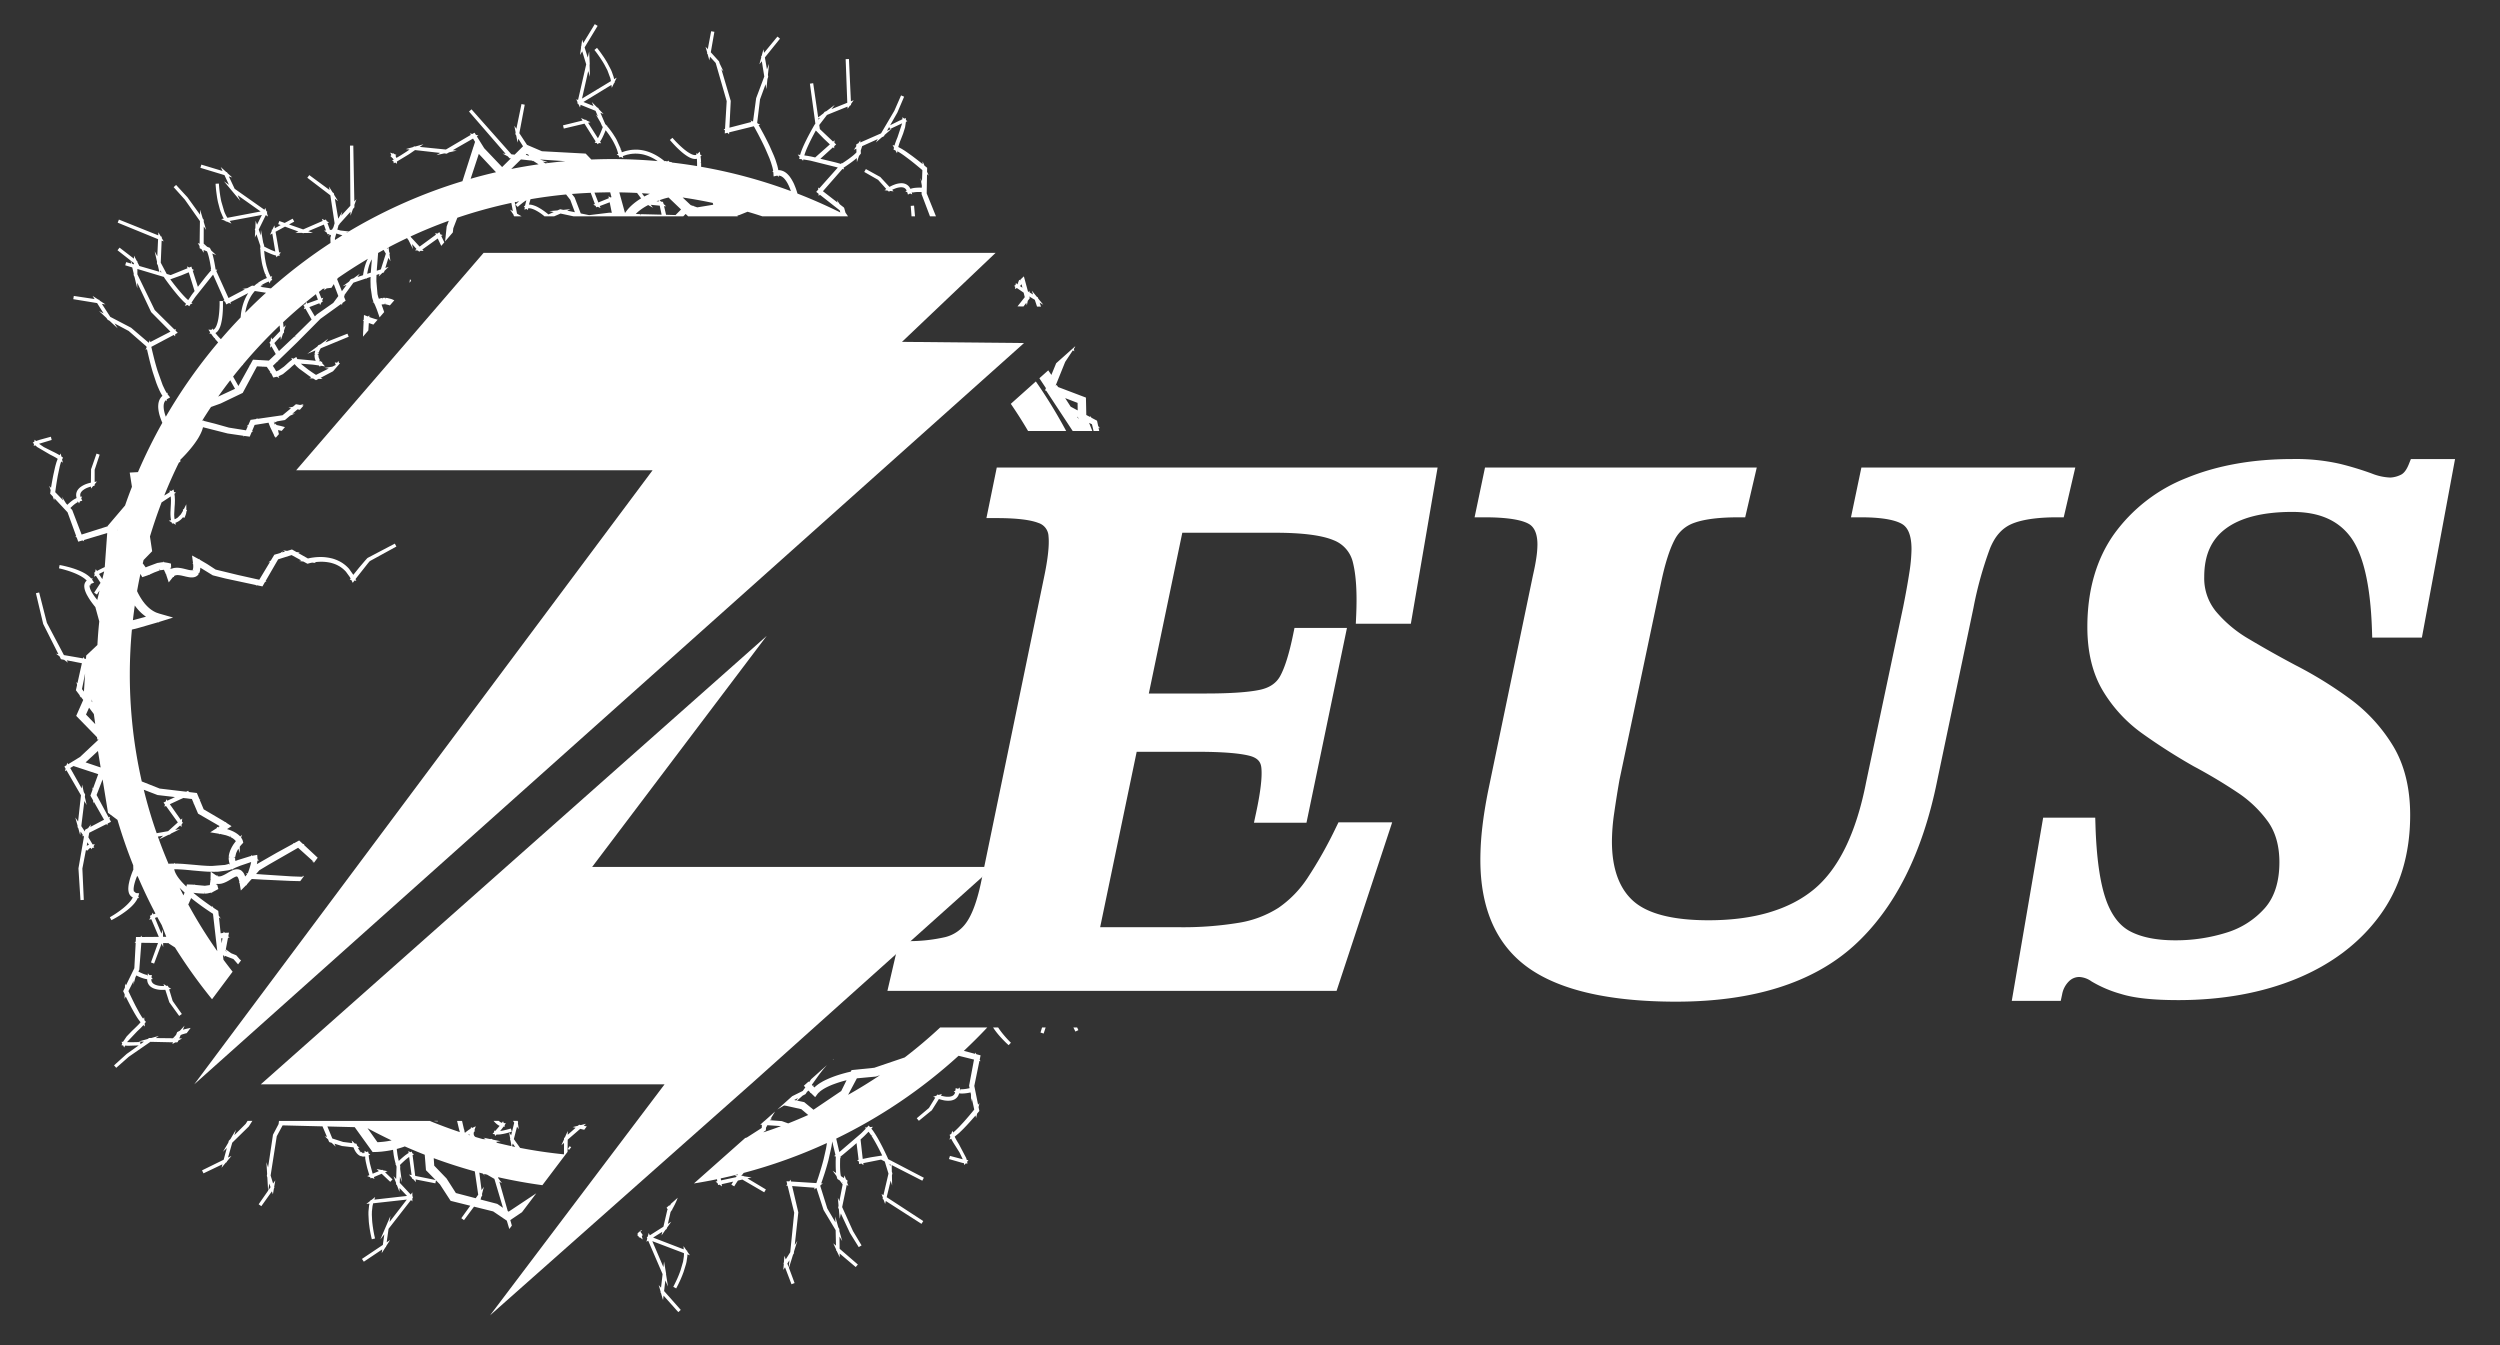 <svg xmlns="http://www.w3.org/2000/svg" xmlns:xlink="http://www.w3.org/1999/xlink" width="792" height="426.114" viewBox="0 0 792 426.114">
  <rect x="0" y="0" width="792" height="426.114" fill="#333333" stroke="none"/>
  <defs>
    <clipPath id="clip-Artboard_1">
      <rect width="792" height="426.115"/>
    </clipPath>
  </defs>
  <g id="Artboard_1" data-name="Artboard 1" clip-path="url(#clip-Artboard_1)">
    <g id="Group_195" data-name="Group 195">
      <g id="Group_194" data-name="Group 194">
        <path id="Path_115" data-name="Path 115" d="M61.538,343.515l145.2-194.535H93.818L153.2,80.112H315.4L285.751,108.3l38.662.379Z" fill="#fff"/>
        <path id="Path_116" data-name="Path 116" d="M314.708,274.65l-76.883,68.868h-.011L155.245,416.7l55.292-73.186H82.617L242.88,201.464,187.588,274.65Z" fill="#fff"/>
        <g id="Group_192" data-name="Group 192">
          <g id="Group_191" data-name="Group 191">
            <path id="Path_117" data-name="Path 117" d="M589.688,148.113l-3.3,15.773h3.241c7.861,0,11.427,1.182,13.032,2.174,1.928,1.191,2.905,3.848,2.905,7.9a51.621,51.621,0,0,1-.7,7.54c-.482,3.128-1.133,6.748-1.929,10.729L591.2,247.735c-3.126,16.087-8.7,27.534-16.562,34.023s-19.1,9.782-33.386,9.782c-11.33,0-19.368-2.073-23.893-6.162-4.449-4.017-6.7-10.346-6.7-18.815a63.8,63.8,0,0,1,.707-8.913c.486-3.407,1.057-7,1.68-10.58l13.194-62.552c1.245-5.917,2.684-10.455,4.275-13.489a10.939,10.939,0,0,1,6.355-5.458c3.206-1.119,7.887-1.685,13.915-1.685h2.091l3.669-15.773H470.451l-3.3,15.772h3.242c8.328,0,12.086,1.089,13.768,2,.718.39,2.9,1.579,2.9,6.605a29.974,29.974,0,0,1-.341,4.149q-.351,2.46-1.071,5.578l-14.175,68.19c-.828,4.127-1.456,8.023-1.866,11.574a90.71,90.71,0,0,0-.628,10.445c0,15.67,5.23,27.249,15.545,34.415,10.017,6.959,25.648,10.488,46.462,10.488,24.344,0,43.27-5.942,56.252-17.66,12.91-11.653,21.817-29.276,26.468-52.358l11.483-54.728a118.114,118.114,0,0,1,5.238-18.856c1.541-3.785,3.737-6.282,6.713-7.635,3.227-1.466,8.123-2.209,14.549-2.209h2.091l3.669-15.772Z" fill="#fff"/>
            <g id="Group_190" data-name="Group 190">
              <path id="Path_118" data-name="Path 118" d="M312.5,164.131h3.226c6.151,0,10.6.515,13.216,1.531a4.593,4.593,0,0,1,3.225,4.173c.294,2.81-.185,7.221-1.427,13.12l-20.03,96.978c-1.224,5.653-2.765,9.806-4.577,12.343a11.517,11.517,0,0,1-6.712,4.605,51.171,51.171,0,0,1-12.527,1.257H284.8l-3.667,15.773H423.427l17.62-53.4H424.032l-.721,1.477a133.709,133.709,0,0,1-9.1,16.17,34.336,34.336,0,0,1-9.177,9.428,33.2,33.2,0,0,1-12.456,4.733,108.916,108.916,0,0,1-19.193,1.421H348.527L360.1,238.165h19.152c7.713,0,13.29.425,16.573,1.262,3.059.784,3.625,2.375,3.775,3.826.3,2.891-.264,7.671-1.665,14.206l-.683,3.185h16.639l12.823-61.708H410.093l-.433,2.1c-1.246,6.064-2.633,10.5-4.121,13.179-1.255,2.256-3.358,3.67-6.433,4.323-3.617.773-9.392,1.165-17.166,1.165H363.946l10.607-50.932h29.378c8.565,0,14.8.794,18.527,2.36a9.93,9.93,0,0,1,6.162,7.128c.991,3.974,1.336,9.557,1.024,16.6l-.122,2.749h17.434l8.477-49.491H315.774Z" fill="#fff"/>
              <path id="Path_119" data-name="Path 119" d="M705.067,167.513c4.722-3.542,11.836-5.338,21.144-5.338,8.329,0,14.319,2.539,18.31,7.762,4.12,5.394,6.446,15.326,6.914,29.519l.084,2.547h15.732l10.507-56.577H763.769l-.663,1.654c-.711,1.777-1.568,2.9-2.545,3.341a8.4,8.4,0,0,1-3.319.868,17.458,17.458,0,0,1-5.917-1.3,98.116,98.116,0,0,0-9.924-3.018,62.986,62.986,0,0,0-15.19-1.547c-12.5,0-23.725,2-33.37,5.936a51.541,51.541,0,0,0-23.146,17.9c-5.589,7.913-8.423,17.8-8.423,29.375,0,7.946,1.646,14.731,4.892,20.162a45.118,45.118,0,0,0,12.578,13.619,185.939,185.939,0,0,0,16.176,10.324c4.8,2.562,9.414,5.313,13.707,8.175a37.208,37.208,0,0,1,9.934,9.463c2.358,3.36,3.554,7.659,3.554,12.78,0,6.151-1.547,11.035-4.6,14.512a26.543,26.543,0,0,1-12.135,7.78,53.741,53.741,0,0,1-16.306,2.441c-5.892,0-10.7-.964-14.283-2.869-3.363-1.783-5.942-5.2-7.664-10.145-1.859-5.346-2.961-13.18-3.276-23.285l-.079-2.55h-16.5l-9.943,58.042H652.84l.446-2.081a7.677,7.677,0,0,1,2.164-4.134,4.6,4.6,0,0,1,3.325-1.359,7.281,7.281,0,0,1,3.813,1.4,38.66,38.66,0,0,0,9.328,3.972c4.2,1.315,10.136,1.953,18.133,1.953,13.965,0,26.593-2.286,37.534-6.8,11.072-4.565,19.915-11.271,26.283-19.932,6.42-8.731,9.675-19.45,9.675-31.858,0-8.587-1.812-15.949-5.387-21.886a51.749,51.749,0,0,0-13.641-14.93A126.837,126.837,0,0,0,727.2,210.728c-5.15-2.735-10.085-5.508-14.669-8.245a39.5,39.5,0,0,1-10.546-8.808,16.589,16.589,0,0,1-3.685-10.921C698.3,175.912,700.515,170.927,705.067,167.513Z" fill="#fff"/>
            </g>
          </g>
        </g>
        <g id="Group_193" data-name="Group 193">
          <path id="Path_120" data-name="Path 120" d="M119.115,101.135c-.453-.126-.906-.274-1.358-.421l-.78-.285.032-.516-.464.358-1.242-.484-.063,1.242c0,.085-.011.18-.011.274l-.295.232.274.116c-.063,1.232-.116,2.464-.169,3.7l-.052,1.306,1.695-1.97c.053-.79.106-1.58.158-2.359.116.042.222.074.327.116.369.137.737.263,1.116.39l1.348-1.559C119.463,101.23,119.294,101.188,119.115,101.135Zm10.774-12.712-.179,1.158.537-.621ZM289.574,65.137l-1.054.084.253,3.307h1.106Zm40.948,31.416-1.6-1.959-.137-.4-.179-.1L328.447,94l-1.569-1.928.4,1.243a1.835,1.835,0,0,0-.242-.147l-.306-.19-.474-.284-.105-.074.1-.516-.3.39-.306-.19-1.285-4.76-1.011.958-.094.084.042.158-.032.053-.158-.063-.231-.085-.19.485-.19.5.064.031a.247.247,0,0,0-.043.053l-.147.137.2.274-.3-.2.1.137-.379-.264-.169-.115-.052.326-.043.263-.463.306.369.284-.106.695.622-.316,2.138,1.464.358,1.433-2.307,2.927,1.907.021.863-1.137.2.8L325.6,95.3l.632-.832-.147-.558a.469.469,0,0,0,.116.074l.221.147c.2.116.4.242.6.369l.19.116c.2.115.4.242.61.357l.706,2.16,1.253.01-.431-1.264Zm-7.4-5.94.179-.168c.105-.116.2-.242.3-.369l.01-.01.032.01.263,1.074Zm-204,10.522c-.453-.126-.906-.274-1.358-.421l-.78-.285.032-.516-.464.358-1.242-.484-.063,1.242c0,.085-.011.18-.011.274l-.295.232.274.116c-.063,1.232-.116,2.464-.169,3.7l-.052,1.306,1.695-1.97c.053-.79.106-1.58.158-2.359.116.042.222.074.327.116.369.137.737.263,1.116.39l1.348-1.559C119.463,101.23,119.294,101.188,119.115,101.135Zm10.774-12.712-.179,1.158.537-.621Zm50.554,274.692-.569.885a4.668,4.668,0,0,0,.442.263l.632-.842C180.78,363.326,180.611,363.221,180.443,363.115ZM78.42,355.1l-.579.927-3.6,3.6.485-1.7-1.738,2.959-.5.506-.169.611-1.695,2.885,1.242-1.211L70.858,367.4,64,370.772l.464.948,6.013-2.875-.295,1.106,1.338-1.612.305-.168.064-.221,1.432-1.759-1.085.526,1.338-4.707,5.234-5.129,1.137-1.78Zm59.232,0v.084l1.042.074.011-.158Zm24.181,2.411c-.39.127-.79.243-1.18.337s-.79.2-1.179.274c-.2.042-.39.074-.59.106l-.295.042c-.053.01-.1.01-.147.021a1.578,1.578,0,0,1,.1-.127l.137-.158c.042-.052.1-.115.137-.168l.726-.937.443-.022-.148-.389.422-.653-.674-.053-.211-.569-.369.495a1.669,1.669,0,0,1-.389-.157,3.611,3.611,0,0,1-.6-.453h-1.653c.031.031.052.073.084.1a9.735,9.735,0,0,0,.727.737,4.649,4.649,0,0,0,.884.632,2.161,2.161,0,0,0,.232.1l-1.359,1.58-.452-.042.094.421-.537.6.685.094.116.559.495-.474.073.01h.337l.327-.01c.116,0,.221-.011.337-.021l.642-.1c.211-.032.422-.074.632-.116.422-.084.832-.19,1.243-.305.126-.032.253-.074.379-.106.285-.084.569-.168.853-.263Zm23.107-.863.705-.632-1.653.411-.537-.106-.369.327-1.664.421.937.221-2.5,2.2v-1.179l-.874,1.948-.295.3v.369l-.842,1.874.832-.726-.011,3.623q-7.046-.711-13.9-2.043l-1.98-2.791,1-3.929.568.8-.284-1.886.074-.431-.116-.19-.021-.126h-1.5l.4.579-.98,3.981-.632-.885.348,2.022-.063.306.147.2.316,1.8c-1.506-.327-3-.664-4.487-1.032l-.421-.306,1.464-.221-2.464-.505-.4-.264-.2.032-.347.031-2.012-.41.674.474h-.347c-.211-.011-.422-.032-.632-.053-.748-.211-1.5-.432-2.244-.653a1.5,1.5,0,0,1-.389-.379,1.338,1.338,0,0,1-.127-.306,1.434,1.434,0,0,1-.052-.368,2.048,2.048,0,0,1,.052-.432,1.17,1.17,0,0,1,.043-.189l.389-.19-.253-.253.432-1.285-1.169.548-.316-.306-.168.548-.348.2c-.052.032-.1.063-.21.137-.064.042-.127.084-.222.158l-.5.379a1.165,1.165,0,0,0-.179.148l-.337.274-.137-.495h-.021v-.495l-.1-.011-.642-2.78h-1.57l.59,2.506.284,1.043c-3.17-1.053-6.276-2.212-9.352-3.465l-.01-.084H88.383l-.126,1-1.78,3.381-1.548,10.363-.527-1.664.222,3.718-.085.621.148.464.253,4.223-3,4.308.853.6,3.349-4.7.316.958.316-1.843.158-.263-.074-.242.358-2.075-.695.99-.79-2.538,1.949-12.449,1.853-3.434,12.639.316,1.422,3.339-.706-.211,1.043.99.263.632.147.243.738.221,1.274,1.211-.39-.937,2.4.737,3.634.421a2.272,2.272,0,0,0,.116.316,6.615,6.615,0,0,0,.316.674,3.481,3.481,0,0,0,.189.327l.211.3a3.01,3.01,0,0,0,.253.316l.232.242c.042.032.084.074.2.158l.115.1a4.165,4.165,0,0,0,.38.232l.347.137c.053.021.116.031.211.063l.042-.179.063.01v.19l.516.042a1.506,1.506,0,0,0,.2-.011l.242-.031a.419.419,0,0,0,.011.116l.137-.022.01.138-.126.073c.011.127.032.253.053.379l.147.906c.032.158.063.306.1.464l.305,1.327c.032.126.063.242.116.442l.127.442.389,1.3c.042.115.074.231.116.347l-.685.306.927.358.179.379.39-.169.811.306-.2-.558,2.475-1.054,2.717,2.56.727-.759-2.359-2.275.779-.337-1.432-.284-.243-.179-.2.084-1.6-.326.726.684-1.959.811c-.031-.084-.052-.168-.084-.263l-.79-2.97a2.58,2.58,0,0,1-.053-.3l-.031-.137c-.032-.137-.053-.274-.084-.421l-.137-.9c-.011-.1-.032-.2-.042-.306l-.021-.242c-.011-.1-.022-.2-.032-.3l.527-.2-.569-.39-.127-.622-.526.19-.622-.411.053.59-.2.032.021.3-.032-.127-.052.011-.042-.169-.158-.01-.011.168h-.073l-.032-.179-.074.169-.1-.021.021-.18-.231-.1a1.636,1.636,0,0,1-.2-.116l-.116.148a.658.658,0,0,0-.063-.042l.084-.179-.084-.064-.38.358.274-.463-.1-.105c-.052-.074-.115-.137-.168-.221l-.158-.243c-.053-.073-.1-.158-.147-.242a2.281,2.281,0,0,1-.116-.253l.5.043-.769-.727c-.021-.063-.042-.148-.073-.253l-.137-.358-.516-.063L111.4,361.3l.221.842-2.907-.368-3.433-1.1-1.57-3.813,8.658.221,5.676,7.889,1.275-.032a5.528,5.528,0,0,0,.589-.032c.379-.021.769-.052,1.159-.094.779-.085,1.548-.19,2.306-.327.4-.074.769-.147,1.138-.221v.032l.179,1.39c.031.231.074.463.116.684l.126.685c.053.221.1.453.158.674s.106.442.169.663c.031.127.063.243.094.369l-.1.105.2.2c.053.19.105.369.169.548l-.116,3.886-.853-.9.821,2.138-.01.231.01.221.274.285.8,2.085.032-1.19,2.359,2.5L118.6,380.04l.263-.842-1.19.947-.274.043-.074.231-1.264.99,1-.105a1.155,1.155,0,0,0-.042.19l-.032.168a3.374,3.374,0,0,0-.084.411l-.158,1.569c-.011.116-.011.232-.021.421v.748l.105,2.043c.011.2.032.411.053.611.021.221.052.453.095.748.031.242.063.495.094.737l.116.737c.085.495.179.98.274,1.464.053.243.105.485.158.727s.116.484.179.727l1.022-.264c-.064-.221-.116-.463-.179-.747-.053-.222-.1-.432-.137-.653-.095-.474-.179-.948-.264-1.433l-.1-.716c-.042-.242-.074-.484-.105-.716l-.011-.126c-.021-.2-.052-.4-.074-.6-.021-.231-.042-.453-.063-.726L117.8,384.8l.021-.853a1.8,1.8,0,0,1,.011-.243l.168-1.527a2.646,2.646,0,0,1,.053-.274l.168-.695,10.659-1.179-5.466,7.088.263-1.865-3.181,7.4,1.254-1.611-.464,3.349-6.614,4.434.59.885,5.834-3.9-.168,1.2,1.2-1.874.158-.1.031-.211,1.264-1.98-1.085.727.6-4.276,7.1-9.12.442.431v-.874l.022-.01v-.148l.21-.337-.21-.221v-.358l-.022.011v-.927l-.526.684-3.476-3.728.063-1.969.632,1.822-.558-4.234.032-.895-.032-.106a2.307,2.307,0,0,1-.074-.232c.222-.221.443-.452.675-.663.315-.3.631-.59.958-.885.316-.274.642-.547.979-.8l.253-.179a.2.2,0,0,0,.053-.042l.769,5.75-.832-.158.937,1.011.053.306.284.052.937,1.022-.094-.853,6.255,1.232.19-.948,1.243,1.264,3.4,5.234,6.224,1.548-2.844,3.95.853.621,3.181-4.276,6.066,1.506,4.318,2.928.79,2.644.811-1.075-.495-1.748,3.708-2.5,4.528-5.992-8.762,5.824-.285-.2-2.654-9.3.832.474-1.127-1.5-.126-.4q6.92,1.564,14.05,2.538l7.972-10.553.053-3.875,3.96-3.423,1.274.3.811-1.074Zm-99.958,20.5.347-2.2.379,1.169Zm38.146-15.682c-.706.126-1.422.221-2.127.284-.348.032-.706.063-1.064.085-.116.01-.232.01-.358.021l-3.149-4.445c2.506,1.359,5.055,2.644,7.636,3.876C123.76,361.346,123.455,361.409,123.128,361.462Zm25.308-2.17.243.179.094-.073c.011.094.032.179.042.263-.084-.032-.179-.053-.263-.084l.021-.011-.189-.232Zm-16.9,13.218-.832-6.593.463-.263-.558-.306-.137-.537-.463.2-.643-.358.084.622-.252.136c-.1.064-.19.137-.285.2s-.189.127-.284.2c-.369.263-.716.558-1.064.853s-.674.6-1,.9c-.074.074-.148.148-.232.222-.021-.116-.053-.232-.084-.348-.053-.211-.1-.432-.137-.642l-.063-.338c-.022-.094-.043-.2-.064-.315-.042-.222-.073-.432-.105-.653l-.168-1.327c0-.053-.011-.116-.011-.179.8-.211,1.58-.443,2.317-.717a1.994,1.994,0,0,1,.221-.084c2.085.916,4.192,1.8,6.319,2.633l.39,4.9L138,373.826ZM150.7,379.6l-6.277-1.643-2.96-4.624-3.9-4.044-.158-2.38c4.255,1.569,8.605,2.97,13.018,4.192l1.074,7.372Zm8.646,3.033-1.811-1.243-5.287-1.379.21-.8.306-.463-.063-.495.589-2.265-.737,1.032-.705-5.529,1.074.285.737.695-.39-.6c.348.085.685.169,1.033.253l2.316,1.348Zm2.865-19.5.221-.863.779,1.085C162.886,363.284,162.549,363.21,162.212,363.136ZM293.576,61.261l.105-6.087.527.453-.516-1.2.031-1.264-.284-.232c-.19-.158-.39-.316-.579-.474L292.3,51.15l-.031.832c-.348-.284-.695-.568-1.043-.842-.748-.59-1.506-1.169-2.264-1.738l-1.738-1.243c-.2-.136-.4-.263-.59-.4-.21-.126-.41-.263-.611-.379a4.193,4.193,0,0,0-.379-.232l-1.074-.579c.042-.168.095-.337.148-.516.105-.348.221-.706.347-1.053s.263-.706.411-1.053l.632-1.622.621-1.98.263-1.759.453-.19L287,38.028l-.042-.632-.506.189-.558-.463-.021.685-.232.084c-.073.021-.147.063-.231.1l.042.073-.1.032-.042-.063L282,39.671l2.286-4.013,2.138-5.024-.969-.41-2.117,4.844-4.224,7.183-6.561,2.886-.031-.622-.622.906-.326.137-.327.221.021.558-.779,1.138.8-.369.042,1.159-.347.368-.306.274c-.084.084-.179.158-.294.263-.432.359-.875.7-1.327,1.033s-.927.663-1.4.979c-.242.158-.474.316-.716.474-.053.032-.1.063-.148.1l-.052-.179-.316.358c-.369-.106-.748-.211-1.117-.316l-.79-.211-4.623-1.116,3.991-3.623.38.337.021-.706.61-.547-.558-.506.032-.8-.463.41-4.182-3.96-.189-1.295,2.454-3.191,6.5-2.633.042.695.706-1,.379-.189-.021-.327.853-1.211-.885.358-.621-13.407-1.043.042.516,13.818-5,2.012,1.032-1.348-2.644,1.99-.463.179-.127.074-.368.463-1.654,1.254L257.62,26.358l-1.043.148,1.57,11.459-.043.021.043-.011.157,1.2-.136.179-.085.1c-.242.411-.474.822-.705,1.232s-.453.822-.674,1.233c-.453.832-.885,1.653-1.3,2.495-.484.98-.863,1.791-1.179,2.549l-.264.653c-.084.221-.158.443-.242.674l-.242.79-.758-.095.61.706-.147.653.8.1.432.495.1-.432,1.78.3c.168.031.348.063.516.1L264.9,52.93c.169.042.338.1.517.148l-5.867,6.6-.368-.284.042.653-.653.737.748.59.052.705.348-.4,6.308,4.961.179.663q-6.618-3.285-13.565-5.982c-.042-.126-.073-.253-.115-.379-.085-.295-.19-.59-.285-.885s-.21-.589-.326-.874-.232-.579-.358-.874-.274-.569-.422-.842-.305-.559-.474-.822-.358-.537-.547-.79a8.561,8.561,0,0,0-.664-.726,4.708,4.708,0,0,0-.79-.622,3.627,3.627,0,0,0-.937-.432,3.5,3.5,0,0,0-1.032-.179h-.126l-.053-.316c-.074-.379-.169-.758-.263-1.137l-.506-1.6c-.042-.126-.084-.253-.126-.369l-.327-.853c-.042-.116-.1-.231-.137-.337l-1.316-2.991c-.569-1.19-1.2-2.443-1.938-3.833l-1.032-1.886c-.179-.305-.348-.621-.527-.926-.01-.011-.01-.021-.021-.032l.527-.137-.8-.347c-.052-.085-.105-.179-.168-.274l.906-7.4,1.748-4.782.252,1.57.348-3.223.242-.695-.1-.6.369-3.507L242.97,22l-.653-3.8,4.792-5.95-.821-.664-4.234,5.15-.2-1.116-.537,2.011-.2.285.043.3-.58,2.148.769-.958.78,4.834L239.547,31.1l-.99,7.393-.821-.358.3.506L231.08,40.45l.421-8.478-2.97-10.058.684.748-1.232-2.57-.189-.643-2.612-2.885,1.137-6.488L225.287,9.9l-1.053,5.666-.716-.758.516,1.833-.042.305.179.179.558,1.991.2-1.148,1.8,1.979,3.486,12.1-.527,8.773-.431.1.4.379-.053.98.864-.211.505.474.032-.611L238.81,40c.084.137.169.285.253.432.168.305.337.621.5.927s.337.621.506.927l.484.937c.717,1.38,1.338,2.622,1.875,3.8l1.253,2.917.127.316.295.822c.042.1.084.221.126.337l.453,1.506c.084.326.158.663.221,1l.042.274-.295.063.337.295a.349.349,0,0,0,.011.1l.084,1.243.916-.211c.1-.021.179-.031.264-.042l.484.411-.032-.421a1.953,1.953,0,0,1,.5.094,2.473,2.473,0,0,1,.559.274,3.751,3.751,0,0,1,.537.432,4.945,4.945,0,0,1,.484.558,5.241,5.241,0,0,1,.443.643c.147.231.273.463.4.705a8.38,8.38,0,0,1,.358.758c.116.253.221.517.326.78.085.221.158.442.232.663a161.776,161.776,0,0,0-28.447-7.7l.011-.295V52c0-.18-.011-.348-.021-.527l-.211.01v-.063l.211-.052c0-.169-.011-.327-.021-.485l-.021-.358c-.011-.074-.011-.147-.021-.211l-.1-.768.379-.369-.463-.158-.158-1-.706.705-.453-.147.074.474c-.032.01-.074.031-.1.042a1.128,1.128,0,0,1-.432.031,2.563,2.563,0,0,1-.516-.094c-.19-.064-.369-.137-.548-.211-.19-.1-.368-.19-.548-.3s-.358-.211-.537-.326c-.358-.243-.705-.506-1.053-.78-.621-.505-1.274-1.085-1.99-1.79-.316-.316-.632-.632-.948-.969s-.611-.664-.906-1l-.811.685c.305.358.611.706.927,1.053s.642.685.958,1.022c.716.726,1.391,1.348,2.054,1.906.358.3.727.579,1.116.853.19.126.39.263.6.39s.41.242.631.347a5.435,5.435,0,0,0,.685.274,3.309,3.309,0,0,0,.79.169,2.426,2.426,0,0,0,.79-.053l.042.674c.011.126.011.253.011.379l.01.221c0,.137.011.285,0,.432v.611q-3.965-.663-7.994-1.127l.116-.074L212,51.235l-.253-.348-.348.242-.853-.168.137.242c-.168-.147-.347-.295-.516-.442a18.588,18.588,0,0,0-2.022-1.39,15.731,15.731,0,0,0-2.2-1.085c-.379-.148-.758-.274-1.148-.39a12.221,12.221,0,0,0-1.19-.284,11.775,11.775,0,0,0-1.222-.169,11.914,11.914,0,0,0-1.232-.031l-.6.031a2.731,2.731,0,0,0-.285.021l-.137.011c-.073.01-.147.021-.263.031-.189.032-.379.053-.548.1-.168.021-.326.063-.495.095l-.126.032a10.647,10.647,0,0,0-1.179.337c-.179.052-.348.115-.517.179l-.042-.137c-.021-.074-.042-.158-.063-.232l-.105-.337c-.032-.084-.063-.179-.1-.263l-.158.063-.021-.074a.076.076,0,0,1-.011-.042l.137-.116-1.306-2.854c-.115-.2-.231-.411-.347-.611l-.748-1.179c-.126-.19-.263-.39-.442-.643l-.358-.484c-.137-.19-.285-.379-.422-.558s-.284-.358-.431-.538c-.085-.094-.169-.189-.253-.284l.052-.137-.263-.1c-.126-.148-.253-.285-.389-.432l-1.528-3.56,1,.4L189.721,34.6l-.2-.421-.348-.137-1.685-1.717.527,1.253-3.181-1.274L193.7,26.9l.116.926L194.5,26.4l.222-.158L194.692,26l.674-1.4-.811.484c-.011-.063-.021-.116-.032-.179l-.042-.168c-.021-.116-.052-.222-.1-.411l-.516-1.475c-.032-.094-.074-.189-.148-.368-.052-.127-.105-.253-.179-.411l-1.1-2.1-.316-.537c-.126-.211-.253-.411-.4-.642-.126-.211-.263-.422-.4-.622a3.276,3.276,0,0,0-.211-.316l-.211-.3c-.273-.411-.568-.822-.863-1.222l-.453-.59c-.147-.2-.295-.389-.453-.579l-.821.664c.147.179.295.368.442.558s.295.389.432.579c.284.39.568.79.842,1.19l.4.6c.115.179.231.359.389.611l.106.158c.094.158.189.306.284.474.126.2.242.411.358.622l.853,1.621.927,2.475a1.128,1.128,0,0,1,.063.253l.147.727-9.173,5.54,1.97-8.731.558,1.832-.126-3.77.052-.274-.189-4-.443,1.948-1-3.222,4.128-6.825-.906-.548-3.644,5.993-.347-1.095-.295,2.138-.126.147.073.221-.347,2.38.716-1.169,1.253,4.129-2.58,11.269-.579-.211.368.79-.021.021.063.137-.042.39.274.116.158.316.011-.011.389.843.19-.843,4.729,1.907.769,1.811-.706-.737,1.538,2.675.431,1.011.116.179c.053.053.106.116.158.179-.1.295-.21.59-.326.885-.158.4-.327.8-.495,1.2s-.358.769-.548,1.138l-.158.274-.031.063L186.3,38.9l.748-.19-1.2-.526-.179-.274-.274.074-1.327-.59.485.79-6.193,1.527.253,1.021,6.551-1.558,3.528,5.624-.316.442.642.042.358.411.337-.369.727.053-.337-.526.158-.232c.063-.095.126-.2.19-.295s.115-.2.168-.306c.221-.4.411-.811.6-1.221s.359-.822.527-1.243c.042-.1.074-.2.116-.305l.221.284c.137.169.274.347.4.526l.2.274c.064.085.127.169.19.264.126.179.253.358.369.547l.716,1.127c.1.179.2.358.326.58l.158.305c.053.095.105.189.148.284l.442.917c.042.094.084.2.126.305l.253.632c.042.1.074.2.1.305l.348,1.117-.506.221L196,49.3l.253.6.474-.2.737.4-.158-.642c.189-.074.389-.148.59-.211a10.1,10.1,0,0,1,1.063-.305l.148-.021c.137-.032.263-.063.421-.085a3.773,3.773,0,0,1,.548-.084l.274-.031a1.961,1.961,0,0,1,.263-.021l.558-.032c.369,0,.737.01,1.106.042s.727.084,1.085.148.716.158,1.074.263.706.232,1.043.358a15.078,15.078,0,0,1,2.022,1c.284.18.568.369.853.559q-7.157-.633-14.46-.643c-2.2,0-4.382.053-6.562.137l-1.79-1.875-13.871-.747-4.718-2.022L164.529,42.2l1.706-9.036-1.032-.2L163.591,40.8l-.642-.959.4,2.107-.084.537.274.432.431,2.243.232-1.2,1.5,2.38-2.665,2.655-1.021-.106L149.373,34.637l-.79.695L160.19,48.739l-.969-.085,1.674.9.358.41.169.169.421.042-2.77,2.749L153.4,46.959l-2.338-3.749.495-.285-.79-.2-.431-.684-.7.4-.78-.19.295.474-7.888,4.645-8.31-.832,1.19-.832L131.6,46.4l-.41-.032-.169.116c-.052.042-.105.074-.158.116l-2.317.632,1.222.137c-.084.052-.158.1-.242.158l-.285.2c-.158.1-.3.21-.463.316l-1.654,1.063c-.084.053-.158.106-.252.158l-1.285.769-.084-.221c-.064-.147-.137-.295-.211-.432l-.011-.021.306-.3-.643-.242-.231-.274-.179.127-.917-.327.369.8-.3.294.748.748.042-.042.031.063.064.2.516-.116-.485.222h.021l.137-.021-.558.337.474.316.063.589.443-.252.6.4-.042-.706,3.633-2.19c.169-.116.348-.222.516-.338l1.6-1.1,7.952.9-1.169.7,2.464-.548.611.074h.2l.716-.411,2.454-.548-1.285-.126,6.425-3.686.642,1.042-.579,1.791-.1.031.063.063-3.38,10.574a162.367,162.367,0,0,0-35.093,15.388h-.042l.021.01c-.295.179-.59.348-.884.527l-2.623-.306-1.011-.284.411-1.474.211-.011-.032-.211,3.57-3.96.021,1.264.759-2.127.474-.558-.011-.759.642-1.79-.663.706-.327-17.7-1.053.011.127,19.052-2.918,3.16.358-1.306-1.285,2.254-1.074-6.33,1.022.769-1.232-1.98-.116-.537-.411-.306-1.116-1.79L104.4,60.2l-6.414-4.729-.632.842,7.309,5.572L106,70.719l-.369,1.253-.452.8-.653.073-.79-2.18.526-.21-.726-.358-.285-.559-.453.19-.821-.4.232.663L96.04,72.678l-4.476-1.569,1.653-.906-.505-.927-2.517,1.348-1.707-.6-.358.99.8.284-1.843.99-.169-.874-.59,1.274-.263.137.053.316-.558,1.232.705-.389.948,5.708a.257.257,0,0,1-.074-.021l-.284-.1c-.4-.147-.79-.3-1.179-.484s-.78-.358-1.17-.558c-.273-.137-.558-.295-.832-.443a1.8,1.8,0,0,1,0-.232v-.115l-.294-.875-.706-4.044-.074,1.78-.632-1.864,2.243-4.592.7.463-.264-.832h.021l-.105-.358.116-.326-.284-.2-.074-.221H84.3l-.242-.8-.295.58-9.426-6.646L72.5,55.9l1.074.315L72,54.784l-.043-.232-.252-.031L69.921,52.9l.589,1.274-6.719-2.022-.305,1.011,7.625,2.317,1.422,3.076-1.58-1.117,5.161,6.193-.843-1.8L82.57,67,72.038,69l-.379-.632c-.043-.084-.085-.168-.158-.316l-.243-.5c-.021-.053-.042-.1-.063-.148l-.137-.337-.948-3.233c-.042-.211-.094-.432-.137-.642-.031-.179-.063-.358-.094-.538l-.042-.21c-.032-.221-.074-.453-.106-.685l-.105-.716c-.063-.484-.116-.969-.169-1.443-.021-.242-.042-.484-.063-.716s-.031-.484-.052-.727l-1.043.053c.01.253.021.495.042.748s.042.495.063.737c.042.495.106.99.169,1.475l.105.747c.032.242.074.495.116.79.042.232.084.463.126.685.042.189.085.389.116.579l.621,2.37a3.751,3.751,0,0,0,.116.358l.032-.011v.032l.032.074-.032.01a2.316,2.316,0,0,0,.105.284l.653,1.538c.042.1.095.19.137.274l.1.158c.032.063.063.126.1.179l-.853.179,1.369.579.179.221.221-.042,1.517.653-.58-.832,10.206-1.9-1.527,3.086L80.99,69.94l-.1,2.348-.169.39.126.4-.105,2.17.506-1.012L82.475,77.9v.579l-.127.253.127.073c.01.127.01.243.01.369.011.232.021.463.043.695s.031.453.052.674l.063.695.1.695.232,1.38c.053.221.1.453.147.685l.474,1.716c.042.116.074.232.116.337l.242.674c.042.1.074.19.116.274l.148-.063a.72.72,0,0,1,.042.084l.01.021-.137.116a2.722,2.722,0,0,0,.106.253l.147.316c.032.074.074.158.105.232l.064.126c-.169.063-.337.126-.5.2a12.176,12.176,0,0,0-1.127.548l-.116.063c-.137.084-.284.168-.411.242-.147.1-.295.19-.516.337-.063.042-.116.084-.179.127l.116.168c-.021.011-.042.032-.063.042v.011l-.169-.137c-.074.052-.147.116-.211.168l-.473.379c-.127.106-.232.222-.348.337l-.506-.073h-.221l-1.474.779-1.569.274.8.126-5.2,2.739L68.51,85.853l.337-.389L68.31,85.4c-.032-.21-.064-.41-.1-.621-.043-.284-.095-.579-.148-.864-.1-.579-.21-1.158-.337-1.737s-.263-1.148-.432-1.717c-.01-.053-.031-.1-.042-.158l1.232.5L66.93,79.376l-.443-.853-.863-.348-1.1-.99.022-5.434.758,1.074-.758-2.517v-.484l-.011-.2-.327-.443-.821-2.749-.021,1.58L59.389,62.5l-3.6-3.907-.779.7,3.538,3.939,4.792,6.814-.1,7.173L62.654,77l.569.948v.347l.073.39.506.211.705,1.179.011-.874,1.064.432.189.474c.042.126.085.253.127.389s.073.253.116.39c.147.527.273,1.074.389,1.622s.211,1.127.306,1.685c.052.284.094.569.136.853a.8.8,0,0,1,.022.169l-.169-.032.19.443c-.253.294-.5.589-.748.884L65.1,87.76l-2.412,3.106-1.643-5.118.464-.19-.632-.326-.253-.78-.684.295-.717-.358.19.59-5.35,2.17-1.254-.369-1.885-3.56.285-6.993.653.242-.622-1.053.011-.031L51.237,75l-.316-.126-.747-1.285-.043.969L37.672,69.56l-.39.98,12.8,5.234-.253,5.393L49,79.618l.738,3.286-.021.474.01.158.285.537.452,2.022-6.319-1.832-.6-1.18-.021-.284-.2-.158-.874-1.654-.011.969-4.56-3.507-.653.832,4.139,3.244.242.99-1.643-.474-.295,1.011,2.222.664.464,1.927-.011.5.264.558.874,3.655.01-1.769,4.392,9.289L54,105.063l-6.383,3.3-.126-.59-.369.822-5.592-4.771-6.593-3.444-2.665-4.118,1.148.179-1.79-1.18-.211-.3-.231-.031-1.854-1.19.632,1-6.583-.99-.168,1.032,7.551,1.233,2.054,3.275-1.453-.758,2.359,2.2.389.579.559.295,2.622,2.422-1.021-1.569,4.486,2.391,5.624,4.908.063.316-.358.789.474-.252v.031c.074.358.158.706.232,1.053l.495,2.086c.379,1.516.737,2.886,1.116,4.149l1.022,3.1c.042.126.084.242.126.368l.337.853c.042.116.084.222.137.337l.453,1.022a3.008,3.008,0,0,0,.158.326l.095.19a10.355,10.355,0,0,0,.558,1.011l.169.274c-.032.032-.064.053-.1.084a3.776,3.776,0,0,0-.653.822,3.9,3.9,0,0,0-.4.958,4.755,4.755,0,0,0-.168.99,5.784,5.784,0,0,0-.01.969,9.64,9.64,0,0,0,.115.958c.053.316.116.632.19.938s.168.6.263.9.2.59.306.885.231.579.347.864c.021.053.053.116.074.168a165.566,165.566,0,0,0-7.72,15.619l-2.612.148.706,4.507q-1.153,2.938-2.18,5.919l-5.2,6.109-.284.326-.011.148-8.267,2.622-2.981-7.783-.579-.632c.1-.1.21-.211.326-.316.274-.263.548-.516.843-.748a7.7,7.7,0,0,1,.905-.642l.232-.137-.126-.253.052-.021.19.221.074-.031.231.5.306-.685.737-.2-.337-.706.274-.621-.485.116a1.251,1.251,0,0,1-.063-.264,2.148,2.148,0,0,1-.031-.358,1.176,1.176,0,0,1,.042-.337,1.572,1.572,0,0,1,.116-.316,1.2,1.2,0,0,1,.179-.294,2.356,2.356,0,0,1,.537-.538,5.649,5.649,0,0,1,1.474-.821q.427-.158.853-.284c.064-.021.116-.032.179-.053l.022.632.663-.79c.032-.011.053-.011.084-.021l.421-.137v-.432l.717-.853-.727.126v-3.833l1.59-4.8-1-.337-1.664,4.792-.074.085.011.147-.053,4.181h-.032c-.158.042-.326.084-.484.127a9.986,9.986,0,0,0-.959.3,7.442,7.442,0,0,0-1.811.969,4.12,4.12,0,0,0-.779.769,2.863,2.863,0,0,0-.306.484,2.975,2.975,0,0,0-.211.558,2.414,2.414,0,0,0-.084.611,3.023,3.023,0,0,0,.032.611c.031.148.063.3.1.442-.053.022-.1.053-.189.1l-.4.211a8.165,8.165,0,0,0-1.063.716c-.327.263-.643.527-.948.811-.106.1-.221.211-.327.316l-.442-.485-1.285-2.074.432,1.19-2.549-2.644c.053-.347.095-.695.148-1.032.063-.463.137-.937.2-1.4.147-.926.3-1.853.463-2.769l.6-2.834c.043-.189.085-.368.137-.558.032-.116.064-.221.095-.326s.053-.211.116-.4l.137-.4.516.38-.242-1.012.3-.579-.506-.358-.253-.969-.316.569c-.126-.084-.263-.169-.4-.242-.337-.2-.695-.39-1.042-.569s-.7-.348-1.043-.516l-2.517-1.264-1.527-1.043,4.012-1.211-.252-1.021-3.466.948a2.765,2.765,0,0,0-.326.105l-.39.126c-.084.032-.168.053-.242.085l-.263.1-.464-.432-.094.664-.506.252.411.443-.1.621.485-.2.621.548,4.076,2.39c.337.169.674.337,1.011.516s.653.358.969.548l.442.284-.326.875c-.043.115-.074.231-.116.347s-.063.232-.095.348c-.074.231-.137.463-.2.7s-.116.463-.169.695l-.463,2.085c-.19.937-.358,1.864-.527,2.8q-.109.663-.221,1.327l-.579-.611.463,1.358c-.031.243-.073.495-.1.738l-.063.368.863.916.422,1.222.084-.674L21.4,162.3,24.16,169.9l-.348.105.485.253.484,1.348,1.338-.4.558.295-.158-.411,7.446-2.222-.779,10.784-.106.042c-.126.063-.252.127-.41.2-.137.064-.285.127-.422.2l-1.2.611a3.026,3.026,0,0,1-.327.179l-.389-.579-.2.927-.359.253.232.347-.189.874.558-.316,1.474,2.254-2.032,3.128.884.58.832-1.254-.716,2.97c-.063-.084-.137-.168-.2-.253a18.546,18.546,0,0,1-1.39-1.948c-.106-.169-.2-.326-.285-.5a4.395,4.395,0,0,1-.242-.495,3.808,3.808,0,0,1-.305-.958,1.164,1.164,0,0,1-.011-.379.5.5,0,0,1,.032-.18l.147.253.19-.611a1.968,1.968,0,0,1,.189-.084l.853-.337-.5-.779c-.042-.053-.073-.116-.115-.169l.158-.5-.432.147a5.546,5.546,0,0,0-.706-.695,10.285,10.285,0,0,0-1.243-.885c-.221-.126-.442-.242-.653-.358s-.442-.221-.663-.326c-.442-.2-.885-.379-1.327-.548a28.083,28.083,0,0,0-2.7-.853c-.453-.116-.906-.232-1.359-.337s-.916-.19-1.369-.274l-.2,1.043c.432.1.864.2,1.306.316s.863.253,1.306.379c.937.295,1.769.6,2.548.927.411.179.822.368,1.212.568a12.17,12.17,0,0,1,1.148.664,7.051,7.051,0,0,1,1.011.779c.094.085.179.169.263.253a2,2,0,0,0-.442.506,2.257,2.257,0,0,0-.306.832,2.808,2.808,0,0,0-.01.79,4.255,4.255,0,0,0,.137.737,6.69,6.69,0,0,0,.221.663c.084.221.179.432.274.632a5.26,5.26,0,0,0,.316.6,19.378,19.378,0,0,0,1.432,2.222c.263.358.526.705.8,1.042.116.137.232.285.348.422l-.011.073,1.212,4.413c-.264,2.465-.453,4.961-.59,7.467l-3.549,3.349-.074,1.064-.5-.084-.369-.516-.095.432-6.024-1.043-5.392-10.205L12.4,187.686l-1.022.253,2.307,9.731,4.813,9.553-.769-.127,1.127.832.453.906,1.011.2,1.211.9-.39-.747,4.8.926-1.411,6.362-.338-.443.232.938-.379,1.7,1.19,1.58.19.769.084-.411.853,1.138-2.222,5.044,6.593,6.762.095.737.421-.011-5.919,5.54-3.76,2.3-.274-.484-.21.769-.695.442.4.684-.211.79.485-.295,4.581,7.92-.906,8.31-.884-1.274.726,2.643-.021.4.106.169c.042.053.084.1.126.169l.611,2.222.137-1.138c.052.084.1.158.158.242l.189.295c.106.148.211.306.316.464l.063.1-.316.432.453-.221.19.3-1.738,9.994-.01.064.642,10.036,1.053-.063-.453-9.931,1.138-5.9.042-.021.3.3.758-.727-.042-.053a.142.142,0,0,0,.063-.021l.232-.084-.011-.01.116-.032v.021l.032-.011.231.422.327-.464.6-.042-.242-.463.411-.6-.716.032-1.327-2.243.273-1.443,5.456-2.749.221.39.2-.6,1.011-.505-.5-.959.232-.705-.485.253-3.813-7.088,1.907-4.94,1.716,10.585,3,2.243q2.165,7.346,4.982,14.387l.031,1.2.042.074c-.073.168-.147.337-.21.505-.169.411-.327.811-.464,1.222a18.421,18.421,0,0,0-.726,2.549q-.079.331-.127.663c-.031.232-.063.453-.073.685a5.15,5.15,0,0,0-.022.706,4.287,4.287,0,0,0,.085.737,3.037,3.037,0,0,0,.242.758,2.4,2.4,0,0,0,.526.706,2.3,2.3,0,0,0,.569.358,2.363,2.363,0,0,1-.168.316,6.586,6.586,0,0,1-.737,1.032c-.285.337-.59.663-.906.969s-.653.611-1,.906c-.653.547-1.358,1.074-2.169,1.632-.369.253-.748.506-1.127.737s-.769.474-1.169.7l.505.927c.411-.21.822-.432,1.222-.663s.811-.464,1.2-.706c.853-.537,1.622-1.064,2.338-1.611q.568-.428,1.106-.917c.189-.158.368-.326.537-.495s.347-.347.516-.537a8.412,8.412,0,0,0,.937-1.211,6.313,6.313,0,0,0,.474-.864l.442.011-.284-.432c.021-.063.042-.137.063-.2l.242-.9-.916-.063c-.074-.011-.147-.021-.2-.032l-.358-.526-.063.284a.4.4,0,0,1-.1-.158,1.71,1.71,0,0,1-.095-.369,3.546,3.546,0,0,1,.011-1c.021-.179.052-.358.084-.548s.084-.369.126-.558a19.14,19.14,0,0,1,.759-2.275c.042-.1.084-.19.126-.295L43.8,278q2.513,5.846,5.455,11.427l-.642.232-.221-.527-.369.737-.547.274.189.453-.4.811.653-.221,2.391,5.613-5.414.042.032-.442-.453.442-1.4.011L43,298.281l-.38.379h.369l-.432,8.068L39.9,312.2l-.285-.631-.042,1.3-.558,1.137.158.327c.116.221.221.453.326.684l-.042,1.422.38-.748c.189.4.389.8.589,1.2.432.853.874,1.7,1.317,2.528l.769,1.379c.094.158.189.327.284.485.126.2.242.411.368.611s.253.41.38.6c.073.105.137.211.21.305a4.157,4.157,0,0,0,.274.39l.506.653-.348.411c-.242.274-.505.537-.769.8s-.537.527-.811.79l-.832.79-1.643,1.706-1.169,1.717-.474-.011.232.506-.221.6.527.042.305.664.316-.622.242.022c.084.01.179.01.358.021l.432.01h.232l3.022-.1-3.78,2.686-4.024,3.633.695.78,3.971-3.5,6.856-4.739,7.172.158-.231.558.937-.537.358.011.39-.074.21-.495,1.212-.706-.906-.01.453-1.064.474-.19c.126-.042.252-.084.389-.116.106-.042.211-.063.39-.115.211-.064.432-.116.653-.169l1.243-1.653c-.19.031-.39.073-.58.115-.579.116-1.158.253-1.727.411-.052.021-.1.032-.147.053l.537-1.306-1.5,1.622-.842.432-.358.884-.969,1.064-5.456-.063.959-.674-2.381.653h-.516l-.189.01-.432.306-2.938.811L45.6,330l-1.127.8-.032-.685-2.717.063-1.485-.042,3.2-3.391c.274-.263.558-.527.842-.79s.569-.558.833-.853l.315-.348.453.443-.052-.959.4-.516-.464-.5-.094-.958-.337.463-.106-.158c-.052-.063-.094-.126-.189-.263-.064-.1-.127-.179-.19-.274s-.116-.189-.179-.295c-.116-.179-.221-.368-.358-.579-.116-.2-.232-.4-.337-.6l-1-1.843c-.422-.832-.843-1.675-1.243-2.518-.211-.421-.411-.853-.611-1.274-.148-.316-.284-.632-.432-.948l1.654-3.265-.064,1.233.622-2.328.295-.59c.137.063.263.127.4.2.368.179.748.348,1.137.495a9.875,9.875,0,0,0,1.233.379l.495.1a1.217,1.217,0,0,0,.158.021,3.273,3.273,0,0,0,.031.453,4.227,4.227,0,0,0,.137.6,3.322,3.322,0,0,0,.263.547,3.957,3.957,0,0,0,.369.485,3.632,3.632,0,0,0,.432.368,4.2,4.2,0,0,0,.969.506,7.235,7.235,0,0,0,2.011.4c.337.021.674.021,1.011.011.169,0,.337-.011.506-.022h.021l1.264,3.95,3.128,4.329.853-.611L54.7,317.112,53.576,313.4l.653-.116-.854-.548-.21-.463-.421.053h-.011l-.948-.611.211.653a.833.833,0,0,0-.158.01c-.3-.01-.6-.01-.9-.031A5.787,5.787,0,0,1,49.289,312a3.111,3.111,0,0,1-.674-.358,2.523,2.523,0,0,1-.263-.232,1.6,1.6,0,0,1-.337-.579,3.428,3.428,0,0,1-.074-.358,2.192,2.192,0,0,1-.011-.274l.485-.021-.432-.516.127-.779-.769.031-.485-.568-.084.547-.084-.01-.042.274h-.021l-.032.116-.032-.411L46.3,308.8a6.767,6.767,0,0,1-1.043-.348c-.358-.137-.695-.295-1.032-.463-.126-.064-.253-.137-.389-.2l.294-.58.643-8.53,5.287.063-2.233,6.161.99.368,2.391-6.382.495,1.148-.021-1.274,1.759.021.052.126,1.938,1.243a164.676,164.676,0,0,0,11.743,16.409l6.519-8.731c-.99-1.254-1.958-2.517-2.906-3.8l-.158-1.464.116.042.368.569.074-.4,2.78,1.064,1.454,1.664.958-1.274-.411-.295-1.011-1.19-.137-.127-1.569-.632-1.717-1.221.7-3.7.5-.021-.411-.421.221-1.159-1.327.042-.358-.368-.074.4-.884.126-.538-5.013.59.369-.653-.959-.158-1.495-.358-.232c-.369-.232-.737-.474-1.106-.716a.21.21,0,0,0-.063-.042l-.421-.622.042.369c-.221-.147-.442-.3-.664-.453-.726-.505-1.442-1.021-2.148-1.538-1.169-.863-2.212-1.684-3.181-2.495l.632.063.969.105,1.791.1h.157l-.01-.526.116.526.558-.042a2.706,2.706,0,0,0,.284-.031l1.285-.285.084.263.127-.336,1.938-1.033-.264-.99a.567.567,0,0,0-.031-.115l-.011-.2-.526.021.526-.136-.516-.011.527-.1-.527-.031.443-.074a2.91,2.91,0,0,0,.3.021,4.874,4.874,0,0,0,1.021-.084,6.3,6.3,0,0,0,.916-.285,10.2,10.2,0,0,0,1.559-.779l.569-.337c.263-.158.516-.316.758-.453.2-.1.4-.211.579-.295a2.076,2.076,0,0,1,.422-.126.487.487,0,0,1,.136-.011l.19.148a1.816,1.816,0,0,1,.232.389c.073.18.137.369.2.559l.084.337c.021.063.032.126.053.2l.042.221-.179.179.221.063.4,2.359L78,280.4l.221.063-.042-.242,1.348-1.538.042.064.1-.211.063-.074c1.222.074,2.433.137,3.655.211l8.636.4c.253.011.506.011.758.021l2.328.053,1.116-1.5-.242-.263-.148.369c-.189,0-.379,0-.568-.011l-2.307-.084c-.305-.011-.6-.021-.9-.042l-8.6-.558c-.779-.053-1.558-.116-2.338-.169l1.043-1.19,3.075-1.843,9.195-5.277,4.9,4.413-.569-.01.737.273,1.138-1.527-4.444-4.149.3-.169-.548-.052-1.179-1.1-1.58.864-.4-.032.179.158L87.583,270.2l-6.224,3.57.052-.189c.021-.137.053-.263.074-.411l.074-.516.516-.105-.495-.327V272.1c0-.063-.011-.116-.021-.242l-.074-1.032-1.6.284-.337-.232.021.295-.052.021-.285.063-3.854,1.2c-.253.1-.516.19-.769.284l.01-.031-.042.021a2.037,2.037,0,0,1-.053-.263l-.042-.379v-.327l-.516-.137.527-.042.274-1.159c.042-.126.1-.252.147-.4l.2-.432c.032-.063.063-.116.106-.2a1.666,1.666,0,0,0,.1-.189c.063-.106.137-.221.2-.327l.432,1.422v-2.043l.158-.221.295-.358.663-.706-.179-.685a1.231,1.231,0,0,0-.063-.158,2.487,2.487,0,0,0-.137-.3,5.512,5.512,0,0,0-.305-.474l.263-.9-.548.558a1.923,1.923,0,0,1-.126-.147c-.137-.137-.284-.264-.421-.39s-.306-.242-.453-.348-.316-.21-.485-.326l-.474-.264c-.084-.052-.179-.094-.347-.178l-.664-.285c-.147-.063-.3-.116-.516-.2-.116-.032-.232-.074-.347-.116l-.348-.1,1.443-.927-1.727-1.116v-.264l-.2.137-.337-.21c-.169-.116-.327-.211-.495-.316l-6.077-3.571-1.243-2.97.253.021-.337-.231-.832-1.991-2.433-.295-.127-.084-.21-.316-.611.285-8.383-.991-5.688-2.253a152.807,152.807,0,0,1-3.791-33.871c0-4.8.231-9.552.663-14.239l1.959-.5c.211-.053.422-.106.622-.169l5.75-1.664.284.074-.021-.158,4.466-1.4-4.434-1.264c-.1-.031-.211-.063-.316-.105l-.011-.074-.116.032c-.189-.063-.357-.127-.537-.2a9.634,9.634,0,0,1-.916-.474c-.3-.19-.59-.379-.864-.59a10.354,10.354,0,0,1-.8-.695c-.263-.242-.5-.506-.748-.769-.094-.116-.189-.221-.337-.39l-.1-.147c-.074-.1-.148-.19-.232-.284-.21-.285-.421-.58-.611-.885s-.389-.6-.568-.916-.348-.622-.516-.948l-.316-.664c.316-1.832.674-3.644,1.063-5.455l.58,1.042,1.516-.516c.169-.063.327-.126.485-.189a1.124,1.124,0,0,0,.2-.085l.232.106-.085-.169c.19-.074.379-.158.558-.242l.864-.39L50.6,180.7l-.063-.526.221.484,1.054-.137h.147a.49.49,0,0,1,.032.1l.084.211.432.9-.085.1.148.052.063.127.021-.011.021.137h-.01l.79,2.37,1.358-1.7a.3.3,0,0,1,.053-.063l.3.116-.042-.348a1.709,1.709,0,0,1,.358-.2,2.512,2.512,0,0,1,1.021-.116,8.734,8.734,0,0,1,1.338.221l.568.127c.317.084.643.158.98.221a7.663,7.663,0,0,0,.9.148,4.56,4.56,0,0,0,1.074-.032,3.27,3.27,0,0,0,.653-.2l.264-.158a1.7,1.7,0,0,0,.232-.169,2.1,2.1,0,0,0,.442-.516l.063-.1-.453-.273.537.126.053-.116a1.336,1.336,0,0,0,.053-.137,3.726,3.726,0,0,0,.221-.969,4.419,4.419,0,0,0,.031-.526l3.95,2.422,4.023,1.011,9.7,2.075-.116.2.369-.147,1.758.368.811-1.4.506-.2-.337-.073,3.991-6.9,4.266-1.348,3.075,1.685-.663.2,1.316.158,1.306.706.758-.211c.158-.042.316-.073.464-.1.105-.021.2-.042.3-.053l1.2.137-.463-.263a16.2,16.2,0,0,1,1.864-.148,13.294,13.294,0,0,1,1.97.106c.326.042.653.1.969.158s.642.158.958.252.632.211.937.338.6.284.895.442a7.139,7.139,0,0,1,.843.537,7.494,7.494,0,0,1,.779.621,9.043,9.043,0,0,1,.706.706l1.19,1.632c.063.106.116.211.179.316l.063.127c.021.031.032.052.053.084l-.284.379.5.084.464.906.526-.748.6.1-.263-.558,3.971-5.034c.189-.221.379-.443.568-.653l8.415-4.613-.5-.927-8.615,4.529-.147.126c-.221.242-.443.5-.664.737l-1.906,2.244-1.811,2.253a.01.01,0,0,0-.011-.01l-1.306-1.854a8.74,8.74,0,0,0-.811-.832,8.5,8.5,0,0,0-.895-.737,9.534,9.534,0,0,0-.98-.642c-.337-.19-.684-.359-1.032-.516s-.705-.285-1.063-.411-.727-.211-1.1-.295-.726-.148-1.1-.2a13.556,13.556,0,0,0-2.18-.148,15.931,15.931,0,0,0-2.138.148c-.358.042-.706.1-1.053.158-.179.042-.348.074-.516.116l-.2.042-3.076-1.738.527-.168-1.053-.127-1.454-.821-1.516.452-1.348-.168.674.369-.927.284.232-.411-.706.548-2,.6-1.085,1.8-.822.643.538-.169-3.392,5.645-6.7-1.495-7.119-1.727L65.645,178.7l-2.433-1.432-.042-.253-.19.126-2.148-1.158.316,2.38-.2.127.221.116.021.221c.011.073.011.147.021.231l.011.327a5.414,5.414,0,0,1-.032.59,2.4,2.4,0,0,1-.116.495l-.063.094.453.274-.537-.21a.934.934,0,0,0-.095.021,2.279,2.279,0,0,1-.453-.011,4.871,4.871,0,0,1-.642-.1c-.274-.063-.559-.137-.853-.211l-.643-.158a12.242,12.242,0,0,0-1.727-.295,5.721,5.721,0,0,0-.959.011,4.307,4.307,0,0,0-1,.21,1.728,1.728,0,0,0-.19.074l-.01-.031-.516.126.463-.253-.516.127.485-.232-.527.1.484-.222-.021-.084v-.1l-.042-1.053-.937-.232-1.222-.2-.221-.284v.273h-.126l-.316.011-1.506.232-3.055,1.137c-.21.084-.421.179-.632.263l-.653-.916c-.052-.074-.105-.137-.147-.2l-.126-.137c.084-.358.179-.716.263-1.074l2.717-2.791-.695-4.666q1.659-5.5,3.686-10.816a2.893,2.893,0,0,0,.3-.179L54,157.323a.731.731,0,0,0,.084-.053l.084,1.148-.021,1.1c-.021.379-.042.748-.063,1.127L54,162.357v.579c0,.137.01.274.021.4l.01.2c0,.127.021.253.032.379l.021.232c.021.127.042.263.063.4l.042.243-.695.179.874.505.148.4.389-.094.8.474-.137-.643.3-.1c.074-.032.148-.063.211-.1l.1-.053c.074-.042.158-.073.253-.126l.1-.063.19-.127.094-.063a2.63,2.63,0,0,0,.211-.158l.084-.074a2.2,2.2,0,0,0,.19-.157l.084-.074.158-.158.432-.495.431.21.222-.473c.063-.159.126-.327.189-.485l.116-.379a1.489,1.489,0,0,0,.053-.19l.063-.453.211-.495-.222-.052-.021-1.791-.811,1.612-.252-.053.01.527-.674,1.106-.979,1.011c-.042.031-.095.063-.137.094l-.095.064a1.167,1.167,0,0,1-.147.084l-.337.19a2.31,2.31,0,0,0-.253.1h-.032l-.021-.137c-.01-.116-.032-.232-.042-.327l-.021-.179c-.011-.126-.021-.252-.021-.358l-.011-.21c0-.116-.01-.232-.01-.337l.116-2.212c.031-.379.063-.758.084-1.148l.032-1.169-.053-1.2-.116-.79.506-.358-.622-.21-.158-.79-.705.495-.559-.19.106.506-.222.147a3.933,3.933,0,0,1-.358.242l-1.2.727q2.117-5.309,4.623-10.4l.506-.379-.053-.527c.011-.01.011-.021.021-.031.19-.19.39-.379.579-.569q.633-.648,1.233-1.295c.863-.948,1.622-1.843,2.306-2.749.369-.474.716-.969,1.053-1.475.169-.252.337-.505.495-.768s.316-.538.453-.811a12.222,12.222,0,0,0,.79-1.728c.105-.326.2-.621.274-.916l7.793,1.98,5.056.737-.106.243.39-.2,1.664.232.59-1.4.495-.263-.358-.053.832-2,4.4-.705c.063.179.127.347.2.547l.358.906,1.191,2.486.084.431.158-.042.284.453,1.053-1.211-.094-.158-.011-.021-.063-.1.042-.021-.19-.938.537.116c.19.042.38.084.569.137l.053.01,1.032-1.2-.179-.053c-.147-.042-.305-.084-.453-.126l-.137-.032c-.2-.052-.389-.105-.59-.158l-1.358-.305-.179-.464-.285.369-.273-.611,1.053-.463,2.254-.369.189-.063,1.59-1.348,1.633-.727-.948.137,1.653-1.411.769.126,1.148-1.327-.421-.074.464-.389-1.117.274-1.327-.243-.979.811-1.412.337.822.137-2.675,2.212-8.036,1.159.126-.317-.484.369-1.738.253-.695,1.59-.579.432.41-.063-.589,1.358-5.424-.863-4.392-1.232-3.56-.9.011-.189-.2.147-.285-.063q1.343-2.179,2.77-4.3l3.044-1.095,7-3.36,4.519-8.415,1.727.084-.074.074.19-.063,1.264.063,1.211,1.759-.295.053.5.284c.021.042.042.084.085.158l.537,1.127,1.179-.242.759.431-.264-.579,1.4-.684,2.233-1.854c.221-.211.442-.432.674-.632l.8-.684.211.252c.063.074.137.158.263.3.053.053.095.095.211.2l.368.348c.137.116.264.242.4.347l3.107,2.275c.231.158.463.316.705.464l-.6.305,1.19.063.906.548.853-.442,1.274.073-.642-.4,3.918-2.064,2.211-2.549-.3-.063-.231-.664-.379.58-.748-.116.305.8-.053.064h-.042l-.969.484-2.548.411,1.379.179-4.012,2.022-.527-.337c-.295-.19-.59-.39-.885-.59l-.937-.653-1.98-1.548c-.137-.116-.263-.221-.379-.337l-.1-.084,3.56.273.316.032,1.833.253.358.421.168-.337,1.422.221-.969-1.116.158-.295-.474-.084-.221-.264-.158.127-.011-.011-.094.074-.042-.011.242-.273-.2.137.031-.032-.221.147h-.011l.327-.379-.369-.884a.571.571,0,0,1-.021-.127l-.052-.358v-.358h-.19v-.011l-.253-.01.453-.1-.242-.021.063-.01-.263-.022.453-.073.084-.421-.169-.043v-.01l-.273-.074.484-.011a3.039,3.039,0,0,1,.1-.294c.032-.1.074-.19.116-.285s.094-.189.137-.274.1-.179.158-.263a.919.919,0,0,0,.084-.126l8.847-3.655-.4-.969-7,2.77.916-1.179-2.486,1.8-.631.252-.1.116c-.084.106-.158.211-.232.316a.011.011,0,0,1-.011.011l-3.18,2.306,2.559-1.064c-.021.074-.042.148-.074.253l-.147.685a.769.769,0,0,0-.021.158l.179.042v.1l-.19.01-.01.127a3.3,3.3,0,0,0,.01.442l.043.411c.01.073.031.147.052.252a1.49,1.49,0,0,0,.053.19l.126.4c.021.063.053.127.1.221l-.684-.094c-.116-.011-.232-.032-.348-.043l-4.813-.442-.306-.663-.9.547-.695-.263.252.558-.726.558c-.127.116-.264.222-.39.337-.221.2-.453.4-.737.674l-.716.643-1.654,1.169-.8.337L86.9,116.6c-.1-.127-.179-.264-.263-.4l-.2-.285,1.4-1.358.379-.137-.232-.011,6.035-5.845,7.5-7.562,6.6-4.75.179.464.2-.738,1-.716-.485-1.211.169-.621-.085.063,2.865-3.939,3.876-1.306.305.063.011-.169,1.253-.421c-.011.158-.011.316-.021.527l-.011.885.053,1.948.442,3.075a1.3,1.3,0,0,0,.043.19l.084.295c.042.158.1.305.147.463l.158.453-.305.169.421.115.021.053c.032.063.053.126.084.179l.274.548.295.726c.106.253.211.506.306.759l.853,2.443,1.453-1.685-.537-1.58c-.1-.253-.19-.5-.284-.758l.031.01-.021-.052a1.718,1.718,0,0,1,.263-.053l.611-.042h.106l.115-.516.053.527.19.021a.6.6,0,0,1,.126.021l.843.21a3.253,3.253,0,0,1,.305.116l1.411-1.632c-.042-.021-.084-.042-.137-.063l-.474-.211c-.168-.063-.326-.127-.473-.169l-1.106-.273a1.461,1.461,0,0,0-.306-.043l-.253-.021-.031.527-.105-.537a1.5,1.5,0,0,0-.222,0h-.284c-.074.01-.147.01-.221.021l-.032.537-.094-.527-.264.043a4.37,4.37,0,0,0-.5.115l-.243.074c-.042.021-.094.032-.137.053l-.115-.316a3.226,3.226,0,0,1-.116-.348l-.211-.811-.358-4.107.011-.98c0-.179.01-.368.021-.568,0-.137.01-.285.021-.432l.927-.316-.232.79,1.127-1.1.537-.189.137-.453,1.327-1.285-1.043.337.98-3.191.642,1.053-.305-2.169.105-.39-.2-.326-.2-1.507c1.948-1.021,3.918-2.011,5.919-2.948l.052.252.327.358,1.443,2.9-.295-1.612,1.422,1.591-.495.4.926.084.422.369.421-.306.979.084-.431-.473,4.9-3.5,1.106,2.348.969-1.126-.969-2.012.442-.316-.685-.179-.358-.727-.642.474-.674-.179.232.506-5.161,3.791-2.812-3.054-.032-.179Q136,72.167,142.18,69.939l-.674,1.8-.495,4.74,2.443-2.844.148-1.327,1.285-3.328a151.753,151.753,0,0,1,17.1-4.7l.484,2.622-.885-.5,1.1,1.622.1.41.158.1h2.306l-1.453-.853-.716-3.633c.147-.032.305-.064.453-.085l.379.211-.169-.253c.232-.052.464-.1.706-.137-.063.053-.137.106-.2.158-.327.274-.643.558-.959.853l.717.769c.3-.274.61-.548.926-.8s.632-.516.959-.748c.158-.116.326-.232.547-.379l.316-.2a1.133,1.133,0,0,0-.042.147l-.379,1.569-.389.211.294.295-.094.769.642-.253.421.39L167.33,66a1.83,1.83,0,0,1,.421-.022,3.452,3.452,0,0,1,.8.169,6.234,6.234,0,0,1,.832.326c.126.064.263.127.4.2s.263.147.4.221a16.355,16.355,0,0,1,1.559,1.032c.242.189.484.369.716.569l-.074.031h3.181l2.022-.874,4.076.874h34.808l.263-.263.158-.074h-.1l.422-.411.779.748h15.735L233.6,68.3l.747-.221,2.476-1q2.354.68,4.676,1.453h27.151l-.8-1.159-.4-1.432-.105-.2-1.306-1.022-.916-1.316.221.779-4.645-3.6,6.193-7.066.495.147-.158-.527c.169-.1.337-.221.516-.337.242-.158.485-.326.727-.495.484-.326.969-.674,1.432-1.021s.948-.716,1.39-1.106c.042-.032.085-.074.127-.1l.052,1.295.653-1.969.6-.769-.053-.916.463-1.422,4.94-2.233-.611,1.074,1.917-1.653.632-.306.263-.463,2.254-1.938-1.538.664.685-1.191.326.6,3.792-1.78-1.464,4.413c-.148.358-.3.716-.432,1.074s-.284.748-.4,1.127c-.042.147-.1.3-.127.453l-.611-.221.453.853-.137.653.6.221.495.916.179-.916.042.021-.084.274.158.084c.073.042.158.084.284.168.1.053.19.106.284.169s.18.116.285.179c.179.116.347.232.568.379.19.137.38.263.569.4l1.675,1.254c.737.568,1.474,1.158,2.2,1.758.358.295.716.6,1.085.9.263.221.526.452.79.674l-.127,3.665-.463-1.169.421,2.412-.021.642c-.147,0-.3-.011-.432-.011a12.48,12.48,0,0,0-1.253.032,8.437,8.437,0,0,0-1.274.169l-.643.179a2.455,2.455,0,0,0-.221-.4,2.4,2.4,0,0,0-.379-.484,2.136,2.136,0,0,0-.474-.39,2.871,2.871,0,0,0-.527-.284,5.357,5.357,0,0,0-.547-.158,3.765,3.765,0,0,0-1.1-.042,6.612,6.612,0,0,0-1.99.495,8,8,0,0,0-.927.411c-.147.073-.295.147-.453.231l-.01.011-2.781-2.991-.073-.116-4.624-2.549-.516.916,4.392,2.507,2.591,2.9-.569.39,1.032.126.369.327.379-.221c0-.011,0-.011.01-.011l1.085.137-.442-.484a.8.8,0,0,1,.137-.074,8.883,8.883,0,0,1,.821-.348,5.81,5.81,0,0,1,1.654-.389,2.926,2.926,0,0,1,.758.042,1.526,1.526,0,0,1,.337.1,2.019,2.019,0,0,1,.295.158,2.479,2.479,0,0,1,.253.221,1.984,1.984,0,0,1,.21.285,1.723,1.723,0,0,1,.137.242l-.442.232.621.284.211.748.684-.348.674.305-.147-.516.074-.031-.074-.264.053-.021.147.253.263-.052a9.715,9.715,0,0,1,1.1-.137c.379-.011.758-.021,1.137-.011.137.011.285.021.432.021l-.021.653,2.664,7.046h1.9ZM259.758,37.322l-.464.59-.052-.379ZM257.22,49.644c-.221-.042-.443-.094-.664-.126l-.21-.042c-.2-.032-.4-.074-.611-.105l-.927-.137.169-.548c.073-.211.147-.411.231-.632.032-.1.063-.19.137-.369l.1-.252c.316-.748.674-1.538,1.127-2.475q.6-1.248,1.264-2.465c.2-.389.41-.769.621-1.148l2.538,2.6,1.907,1.8-4.656,4.139Zm-192.7,28.1v-.2l.126.242Zm-22.106,6-.485-.137-.516-1.043,1,.78ZM29.1,221.536l.127.937-.179-.232ZM26.593,219.1l-.622-.8.99-4.95Zm.653,7.266.969-2.169,1.516,2.012.443,3.2Zm.927,41.275-.232.084a4.167,4.167,0,0,0-.432.2l-.01.011-.021-.021.21-1.085Zm1.3-17.873-.2-.368.042.79-.674,1.864.864,1.516.052.948.19-.5,3.212,5.666-4.328,2.285.147-.8-.874,1.18-.927.5-.095.558c-.031-.042-.053-.085-.084-.127l-.653-.979c-.126-.2-.253-.39-.39-.59l.969-7.941.727,1.264-.569-2.581.074-.589v-.2l-.411-.727-.527-2.359-.126,1.19L22.243,243.3l1.053-.622,1.791.59.021.085.074-.053,5.94,1.959Zm-2.359-8.246,3.918-3.612.853,5.223Zm5.3-58.062-1.053-1.622c.084-.042.169-.1.253-.137l1.39-.685Zm4.655-15.314.021-.263.085-.116C37.135,167.9,37.093,168.023,37.061,168.149ZM55.387,328.834l-.042.106h-.169ZM71.5,301.009l.379.442-.432-.179Zm-1.011-3.792-.264,1.622-.168-1.558Zm-18.842-.431-.052-2.307-.464,1.285-2.053-4.971.758-.263c.463.853.926,1.7,1.4,2.538l1.433,3.707Zm6.477-13.123c-.421-.811-.832-1.632-1.232-2.443.074.073.148.168.232.242.316.326.642.632.979.937.116.116.253.232.379.348Zm5.214,2.991c.726.537,1.464,1.053,2.211,1.559.38.263.748.5,1.127.758.264.179.537.348.8.516l1.358,11.838a151.257,151.257,0,0,1-9.194-14.787,1.318,1.318,0,0,1,.084-.168c.063-.127.127-.253.179-.379l.643-1.485C61.4,285.2,62.317,285.906,63.339,286.654Zm3.444-7.836-.106.021-.01.074-.116.1.1.063-.148,1.053a.93.93,0,0,0-.021.2v.064l-1.58.221-2.591-.232c-.2-.021-.41-.053-.61-.074l.031-.179-.189.169c-.074-.011-.148-.021-.211-.032l-.527-.031-1.6-.053-.147.7c-.2-.189-.4-.379-.6-.579-.295-.305-.58-.6-.864-.916s-.537-.621-.79-.937-.484-.643-.695-.969a8.815,8.815,0,0,1-.548-.99,4.532,4.532,0,0,1-.326-.959.847.847,0,0,1-.021-.168l.337.01c.411,0,.811.021,1.222.043s.821.042,1.232.073.832.063,1.243.105c.621.053,1.253.116,1.874.18l1.907.168c.421.042.842.074,1.274.105s.843.064,1.274.085c.179.01.358.01.537.021l.643.01-.063,2.528.2.053Zm7.351-3.718.526-.252,1.517-.611,3.391-1.148c-.01.042-.01.074-.021.105l-.147.674c-.063.232-.116.453-.19.685-.126.453-.274.906-.432,1.358l-.284.78-.516-.042.284.368-.558.622a.156.156,0,0,0-.032.042,3.69,3.69,0,0,0-.189-.485,3.8,3.8,0,0,0-.506-.884l-.4-.411a2.091,2.091,0,0,0-.516-.327,3.1,3.1,0,0,0-.337-.115.825.825,0,0,0-.168-.043l-.148-.021a2.639,2.639,0,0,0-.642,0,4.24,4.24,0,0,0-1.032.285c-.285.116-.548.253-.811.389-.295.169-.58.327-.853.5l-.527.3a8.751,8.751,0,0,1-1.222.59,2.35,2.35,0,0,1-1,.189,1.263,1.263,0,0,1-.4-.084l-.064-.348-.252.2c-.021-.011-.043-.032-.064-.043l-1.758-1.211,1.053.021,1.306-.031,3.086-.422a1.413,1.413,0,0,0,.179-.042l.284-.073c.158-.043.305-.1.453-.137l.484-.169.169.306.116-.422.042-.021C74.018,275.153,74.081,275.122,74.134,275.1ZM60.79,253.131l.632,1.5-.179-.106.242.264,1.264,2.97,6.824,3.949a.011.011,0,0,1,.011.011l-.348.242.106.137-.158-.021-.053-.042-.052.021-.422-.074.1.3-2.159,1.4,2.738.443.063.2.243-.158,1.959.453c.1.042.221.074.326.116l.137.042c.1.042.19.073.284.1l.527.232.232-.474-.116.526.526.285c.116.073.232.137.348.221s.211.158.305.242.19.169.264.242a1.906,1.906,0,0,1,.231.274.3.3,0,0,1,.053.063c-.1.127-.2.253-.295.38-.116.147-.221.3-.337.453s-.2.3-.305.463-.19.316-.274.463c-.042.074-.084.158-.158.285l-.369.789c-.063.158-.126.316-.168.464l-.116.369a1.335,1.335,0,0,0-.053.189l-.116.537a1.435,1.435,0,0,0-.042.306l-.031.273.526.032-.526.084a1.5,1.5,0,0,0-.011.222v.295c.011.063.011.126.021.189l.053.411a4.316,4.316,0,0,0,.1.505l.074.242c.021.053.032.1.053.148l-.043.01.2.495-.305-.452-.179.052a2.763,2.763,0,0,1-.347.116l-.811.2-4.108.327-1.064-.021c-.158-.011-.316-.011-.474-.021-.41-.021-.821-.043-1.242-.074s-.822-.053-1.243-.1l-1.906-.168c-.622-.053-1.233-.106-1.864-.158-.422-.032-.843-.074-1.275-.106s-.853-.052-1.274-.063c-.432-.031-.864-.042-1.3-.042h-.1l.042-.263-.337.263H54.86c-.158,0-.316.011-.463.011l-.927.031-.031.137q-1.849-4.3-3.423-8.731l1.653-.274-1.295,1.18,2.97-1.454.484-.105.358-.316,2.886-1.422-1.59.285,1.6-1.412.389.495.085-.916.379-.421-.3-.421.1-.99-.474.442L53.8,254.774l4.234-1.969Zm-10.88-1.264,5.53.643-2.412,1.148-.327-.453-.179.695-.726.347.463.643-.169.674.5-.232,3.749,5.2-3.086,2.78-3.612.643q-2.37-6.746-4.087-13.765Zm-6.129-58.683c.3.326.611.653.937.958s.685.6,1.053.885c.148.116.316.231.485.347L42.1,196.48q.269-2.338.6-4.666c.084.116.168.243.263.369.116.147.232.295.358.453l.095.116C43.539,192.9,43.665,193.047,43.781,193.184Zm.853-12.07v-.032l.031-.01Zm8.152.843.073.021-.179.01ZM87.014,133.6l-.242.2c-.011-.053-.032-.106-.042-.148Zm23.244-60.116c-.084.042-.179.094-.263.147l-.306-.084Zm-3.728.484,1.937.59c-.779.484-1.569.979-2.348,1.474l-.021-.505Zm-1.507.106-.021.073-.031-.073ZM82.58,90.529l.084-.063c.127-.1.264-.179.411-.274.116-.073.242-.147.369-.21l.105-.064c.327-.179.664-.347,1.011-.5.19-.084.369-.158.569-.231l.316.59.274-.8.537-.3-.264-.495.243-.695-.527.179-.484-1.064c-.043-.094-.085-.189-.127-.305l-.231-.642a3.05,3.05,0,0,1-.127-.38l-.274-.895c-.031-.105-.052-.21-.084-.316l-.074-.326c-.052-.221-.1-.432-.147-.653l-.232-1.317c-.031-.21-.052-.432-.084-.663-.011-.1-.021-.211-.032-.327l-.042-.326c-.021-.221-.031-.432-.052-.653,0-.126-.011-.242-.011-.358.1.042.19.1.284.147.4.2.811.39,1.222.569s.832.358,1.253.506l.337.115c.106.032.222.064.348.106l.295.063.126.569.464-.5.579.022-.1-.527L89,80.008l-.58-.074L87.3,73.426,90.289,71.8l4.234,1.548-.969.432H95.7l.379.126.2-.084,2.875-.042-1.506-.537,4.961-2.1L103.265,73l-.622.074.843.569.274.568.495-.052.105.063-.421.727.568-.622.369.253-.189.663-.022.1.043,1.622a164.436,164.436,0,0,0-18.874,14.4l-3.359-.5.927-.474Zm18.136,4.4-3.391,1.221-.295-.516c1-.821,2.011-1.632,3.044-2.433ZM79.6,93.7c.2-.316.41-.621.632-.9.158-.221.337-.411.5-.611l3.539.558Q80.91,95.805,77.7,99.06a.189.189,0,0,0,.01-.074,18.911,18.911,0,0,1,.516-2.232,14.709,14.709,0,0,1,.833-2.075Q79.315,94.174,79.6,93.7ZM57.367,87.264l2.433-1,1.843,5.95-.653.843c-.137.19-.264.369-.39.548l-.979,1.474-.453-.4c-.148-.148-.306-.295-.464-.453l-.452-.474c-.559-.59-1.138-1.253-1.8-2.054-.58-.705-1.159-1.421-1.717-2.159q-.4-.521-.79-1.042Zm-6.541-1.632.348.674-.369-.116Zm1.707,46.383c-.053-.148-.116-.295-.158-.443-.1-.274-.169-.537-.243-.8s-.126-.537-.178-.8a7.037,7.037,0,0,1-.106-1.516,4.053,4.053,0,0,1,.106-.674,2.366,2.366,0,0,1,.242-.58,1.873,1.873,0,0,1,.3-.4l.263.327.084-.622c.074-.052.148-.095.221-.137l.832-.463-.811-1.022c0-.01-.01-.021-.021-.042l.064-.442-.274.147-.148-.231a9.316,9.316,0,0,1-.495-.885l-.674-1.422-1.6-4.476c-.389-1.243-.758-2.57-1.148-4.076l-.505-2.053c-.084-.338-.158-.685-.232-1.022-.042-.169-.084-.327-.116-.5l7.109-3.77.422.431.063-.695.79-.411-.695-.695.042-.547-.39.21-6.256-6.182L43.517,86.9l.011-1.685,8.394,2.517.168.316c.264.389.548.769.822,1.148s.558.758.842,1.137c.569.748,1.138,1.485,1.738,2.212.685.843,1.264,1.517,1.822,2.117l.495.516q.237.252.506.506l.621.547-.39.653.885-.263.537.4.411-.685.632-.189-.358-.263,1.011-1.507c.095-.136.2-.284.305-.421l5.192-6.53.348-.41L71.09,95.09l-.411.221.611.231.4.9L72.543,96l.664.243L73,95.764l5.656-2.928a2.083,2.083,0,0,0-.127.189,11.992,11.992,0,0,0-.6,1.064,15.043,15.043,0,0,0-.916,2.275,18.794,18.794,0,0,0-.569,2.391c-.1.59-.158,1.2-.211,1.811q-3.222,3.35-6.255,6.888l-.643-.642c-.084-.095-.168-.19-.253-.295l-.168-.179c-.084-.106-.169-.2-.253-.316l-.232-.274a1.476,1.476,0,0,0-.1-.126l-.084-.116a2.689,2.689,0,0,0,.632-.495,4.368,4.368,0,0,0,.464-.643,5.72,5.72,0,0,0,.326-.674c.1-.221.169-.453.242-.684s.127-.453.179-.685c.106-.453.19-.916.264-1.38.126-.853.2-1.769.252-2.791.021-.463.032-.926.032-1.4s0-.927-.021-1.4l-1.053.032q.015.678,0,1.358c-.011.453-.032.906-.063,1.348-.064.99-.158,1.864-.285,2.665-.074.432-.158.863-.263,1.274-.053.211-.116.411-.179.611s-.137.39-.211.579a4.878,4.878,0,0,1-.274.527,1.9,1.9,0,0,1-.316.421,1.2,1.2,0,0,1-.347.253.33.33,0,0,1-.105.042l-.264-.4-.231.421-.991-.063.548.853-.242.421.527.032.442.621c.042.063.1.127.19.242l.157.211c.1.126.19.242.295.358l.169-.137.052.063-.126.19c.105.126.211.263.327.379l.726.811a.011.011,0,0,0,.011.011A163.437,163.437,0,0,0,52.533,132.015Zm16.577-6.362c1.243-1.759,2.517-3.475,3.833-5.182l1.517,2.7Zm16.072-11.416-2.7-.158.043-.064-.127.064-2.254-.137-1.032,1.885-.253.126.169.011-3.5,6.319L73.849,119.3c.948-1.211,1.927-2.4,2.918-3.58l.284-.158-.116-.043A154.78,154.78,0,0,1,88.594,103.1l.147,1.791-2.506,2.612-.379-.664-.106,1.18-.389.537.295.527-.106,1.105.442-.484,1.37,2.464Zm8.193-7.741.369.379-.474-.274-4.887,4.613-1.464-2.528,1.959-2.127.1,1.148.664-1.97.358-.431-.053-.506.6-1.79-.705.726-.158-1.643Q93.232,98.76,97,95.669l-.221.684L96.1,96.6l.39.684-.221.674.495-.189,1.958,3.465Zm12.2-10.532-5.2,3.644-.633.621L98,97.291l3.17-1.222.253.579.347-.811.474-.263-.168-.453.337-.8-.58.21-.811-2.053c.432-.327.853-.664,1.285-.99l.611-.074-.358.579.948-.642,1.506-.179.221-.358c.169-.264.337-.538.516-.8l1.433,3.771ZM116,83.167c-.063.158-.127.316-.179.485a18.764,18.764,0,0,0-.527,1.927c-.063.337-.126.664-.189.99-.021.169-.053.337-.074.5a.415.415,0,0,0-.011.116l-1.769.569L114,86.706l-1.97,1.443-.716.232-.189.084-.559.758-2.011,1.464,1.232-.411-1.474,1.981-1.517-3.824c.084-.115.168-.231.253-.358q4.629-3.207,9.51-6.087a6.5,6.5,0,0,0-.369.706Zm1.748-.242-.168,2.033c-.032.421-.064.842-.1,1.274v.148l-1.148.368c.042-.305.1-.6.158-.9a18.507,18.507,0,0,1,.463-1.822c.053-.137.106-.284.158-.432s.106-.284.169-.421a6.813,6.813,0,0,1,.389-.79c.042-.074.1-.137.137-.21C117.788,82.43,117.767,82.683,117.746,82.925Zm2.907,2.423-1.295.421c.01-.242.031-.474.042-.716l.158-1.959c.042-.6.094-1.211.136-1.812.032-.379.064-.758.085-1.137.579-.327,1.158-.653,1.748-.969l.706,1.18Zm2.043-6.456-.147-.253c.084-.053.179-.1.274-.148Zm26.4-22.254,2.591-7.889,5.445,5.814Q153.076,55.494,149.1,56.638Zm44.213,4.286c.064.221.116.442.169.664l.232.863-.285.116-.663-.39.115.611-3.328,1.359-1.221-3.118C189.984,60.977,191.648,60.935,193.312,60.924Zm-14.186-9.858c-2.128.19-4.244.411-6.351.685l-.8-.516,1.769.189-2.7-.9Zm-12.291-2.317.527.232.252.4-1.053-.358Zm-4.876,4.782,3.075-3.023,3.528.379.116.179.169-.137,1.769,1.127Q166.241,52.672,161.959,53.531Zm17.715,13.207,1.063-.474-2.306.221-.8-.169-.2-.021-.811.358-2.6.243,1.39.295-1.675.737c-.031-.021-.052-.042-.084-.063-.126-.116-.263-.222-.389-.327-.264-.2-.527-.411-.8-.6a16.945,16.945,0,0,0-1.695-1.1c-.148-.085-.3-.158-.443-.243s-.3-.147-.453-.221a8.239,8.239,0,0,0-.969-.358,4.748,4.748,0,0,0-1.074-.2,1.939,1.939,0,0,0-.253-.011l.485-1.695c3.718-.632,7.477-1.138,11.279-1.5l1.328,1.7,1.453,3.918Zm13.354.642-6.393.779-2.654-.547-1.938-5.055-.874-1.106c1.98-.158,3.971-.285,5.972-.369l1.316,3.539-.495.242.706.337.263.484.442-.168.875.411-.253-.643,3.149-1.2.674,3.338Zm15.356-3.77c.084-.042.189-.063.273-.1l.063.305-.747-.052C208.11,63.715,208.236,63.662,208.384,63.61Zm-2.507-2.222c-.169.073-.337.147-.495.221-.432.2-.843.421-1.264.642l-.79-1.032C204.181,61.272,205.024,61.324,205.877,61.388Zm-5.287,3.243c-.148.127-.284.243-.421.369-.327.295-.643.611-.948.937s-.6.7-.874,1.064c-.127.158-.232.316-.348.485l-1.8-6.541c1.875.032,3.76.084,5.624.179l1.274,1.717c-.3.19-.61.379-.9.579-.348.232-.685.485-1.022.737C201,64.294,200.832,64.431,200.59,64.631Zm3.138,3.234-.842-.021-.011.526-.137-.526-1.327-.064c.158-.158.306-.316.474-.474.106-.094.221-.189.39-.337l.147-.116c.1-.073.18-.147.285-.221.284-.221.568-.431.874-.632s.6-.389.906-.568l.853-.474,1.516.863-.716-.937,2.865.274.6,2.854Zm10.279.263-3-.084-.632-2.749.653.063-.811-.748-.063-.305-.169-.379-.547-.042-.495-.464c.484-.168.969-.347,1.474-.495.337-.095.685-.189,1.022-.274.126-.031.242-.063.347-.094l3.971,3.8Zm6.878-2.433-1.148-.4.116-.116-.274.063-.758-.263-2.56-2.412q4.834.711,9.553,1.717l.126.579Zm6.4-1.064V64.61c.021,0,.042.011.074.011Zm45.34-18-.011-.116.158-.073ZM203.644,391.3l-.589-.875-.053.032c0-.021-.011-.042-.011-.063l-.031-.211h-.021l-.011-.084-.252.032.273-.064V390l.432-.158-.189-.189-1.222,1.074c.031.116.063.221.1.337l.01.011-.263.178.442.359.2.484.222-.147.916.726-.285-1.148Zm14.092,5.2-.032-.284-.221-.084-.947-1.369.063,1.032-9.7-3.729,2.917-1.832-.242,1.148,1.264-1.791.368-.252.1-.39,1.348-1.9-1.074.685.863-3.781c.106-.158.211-.316.306-.485l.242-.147-.074-.126c.064-.116.127-.222.19-.327.1-.2.221-.411.327-.611s.21-.41.315-.6l.295-.632c.106-.211.2-.421.295-.642l.369-.938-2.17,1.928c-.052.105-.105.21-.158.316s-.116.21-.168.315a2.282,2.282,0,0,1-.137-.221l-.9.8c.116.2.231.389.347.59a2.551,2.551,0,0,1-.137.221l-1.211,5.224-4.318,2.738-.347-.748-.211.843-.021-.011-.095.358-.274.211.137.316-.053.242H205l-.211.821.559-.347,4.56,10.6-.495,4.287-.727-.811.59,2.053-.042.285.147.105.664,2.306.168-1.421,4.666,5.234.79-.7-5.287-5.972.389-3.359.843,1.937-.611-3.886.021-.147-.653-3.929-.21,1.8-3.508-8.225,10.016,3.8.011.4c0,.042-.011.084-.011.148l-.01.2c0,.084-.011.168-.021.347l-.221,1.454c-.011.073-.032.147-.043.221l-.758,2.612c-.074.221-.147.431-.232.653-.073.2-.147.389-.221.579l-.052.137c-.085.211-.169.421-.264.642l-.284.664c-.2.442-.411.884-.621,1.316-.106.222-.211.432-.316.643s-.222.432-.337.642l.926.506.348-.664c.116-.221.221-.442.337-.663.211-.443.432-.9.632-1.338l.295-.684c.1-.232.189-.464.295-.706.084-.232.179-.463.263-.7q.126-.3.221-.6l.706-2.3c.031-.127.063-.253.116-.485l.063-.284.242-1.643c.011-.106.021-.221.021-.316l.011-.19a1.336,1.336,0,0,0,0-.2l.811.295ZM289.574,65.137l-1.054.084.253,3.307h1.106ZM309.3,333.973l-.326-.547-.074.432-3.549-.948c2.549-2.4,5.034-4.866,7.425-7.415H297.852q-5.387,5.023-11.238,9.5l-9.647,3.275-7.193.738-.242.484-.822.19c-.579.137-1.148.295-1.727.453-1.222.347-2.338.716-3.4,1.127-.558.221-1.116.452-1.664.705-.284.127-.558.263-.832.4s-.547.294-.811.452a11.992,11.992,0,0,0-1.569,1.064,8.832,8.832,0,0,0-.716.632l-.379-.39.379-.347-.485.242-.326-.337,2.033-2.844c.168-.231.337-.453.505-.684l1.053-1.359,1.18-1.358-4.961,4.433-.663.938-.179-.179-1.5,1.348.485.495-.822,1.137-3.349,1.664-4.708,4.213,2.128-1.264.579.074,4.887,1.085,2.191,1.843c-2.1.927-4.2,1.822-6.341,2.664l-2.011-.726-3.823-.285.073-.115.632-.274-.389-.137,1.337-2.2-3.307,2.949h-.032l-1.348,1.2.527.032-.042,1-4.729,3.033c-.168.053-.347.1-.516.148l-16.24,14.4q3.681-.585,7.3-1.338l.1.632-.558.116.653.495.179.59.474-.105.737.547-.105-.695,3.655-.821c-.2.316-.39.642-.58.969l.917.526c.221-.389.463-.769.716-1.148.147-.231.3-.463.463-.684l1.39-.316,6.92,4.033.537-.9-5.845-3.507,1.327-.295-2.433-.369-.327-.179-.358.084-.158-.021c.264-.337.516-.653.759-.948a162.392,162.392,0,0,0,26.361-9.468l-.053.485c-.021.126-.042.263-.063.389l-.137.8c-.021.116-.042.231-.074.358l-.705,3.1c-.316,1.254-.7,2.581-1.159,4.076l-.316,1.011c-.1.327-.21.664-.326,1s-.221.663-.337,1c-.053.158-.1.316-.158.474l-8.036-.505-.137-.59-.411.558-.884-.053.231.948-.326.443.442.031,2.1,8.542-1.253,12.522-1.422,2.275-.432-1.148-.158,2.106-.137.263.1.253-.147,1.864.537-.842,2.054,5.382.979-.38-1.79-4.834,1.295-4.139.253-.379.063-.653,1.053-3.359-.821,1.316,1.116-10.226.011-.116-1.959-8.342,7.151.538-.2.547.747-.495,2.265,7,3.823,6.382.105,4.9-.853-.726.885,1.917.031.358.169.147.958,2.022L266,397.1l5.087,4.3.684-.8-5.782-5-.042-3.855.874,1.443-.9-3.16-.021-.674-.337-.569-.948-3.37.042,1.812-2.57-4.382-2.222-7.119c.032-.1.074-.2.105-.306l.738-.484-.548-.042c0-.011.011-.021.011-.032.115-.337.242-.674.358-1.011l.674-2.032c.474-1.485.863-2.833,1.211-4.129l1-4.465c.021-.116.042-.232.064-.348l.147-1.095c.011-.064.011-.116.021-.179l1.032,4.318-.411.316.516.168c0,.211-.01.411-.021.622-.01.294-.01.589-.021.874,0,.59,0,1.179.011,1.769s.042,1.18.105,1.769c0,.053.011.106.011.158l-1.085-.695,1.222,1.675.284.927.758.484.906,1.232-1.032,5.3-.495-1.074.221,2.464-.116.7.221.474.274,3.033.348-1.695,2.875,6.161,2.8,4.507.895-.547L270.227,390l-3.433-7.6,1.453-7.025.516.337-.379-1.032.074-.347.01-.39-.463-.3-.474-1.3-.179.864-.959-.632-.094-.495c-.021-.137-.043-.263-.053-.4l-.042-.411c-.042-.548-.064-1.106-.074-1.675s0-1.137.01-1.706c.011-.284.011-.569.032-.853v-.179l.169.053-.106-.464c.306-.242.6-.484.906-.726l3.118-2.612c.2-.179.41-.358.61-.537l.485-.432.653,5.287-.495.105.558.432.1.811.737-.158.632.495-.063-.622,5.645-1.126,1.169.6,1.179,3.844-1.6,6.825-.59-.369.411,1.148-.074.421.284.179.5,1.4.221-.937,11.3,7.246.569-.885L280.9,379.271l1.264-5.234.463,1.527-.063-3.2.116-.505.021-.137-.169-.558-.042-2.075,9.7,4.96.484-.937-10.216-5.329-.01-.179-.032.158-1.074-.569-.105-.337c-.2-.442-.4-.864-.6-1.285s-.4-.853-.61-1.274c-.411-.843-.843-1.675-1.285-2.5-.516-.959-.959-1.727-1.4-2.423l-.39-.6c-.126-.2-.263-.39-.4-.59l-.505-.653.505-.558-.916.084-.453-.495-.537.59-.653.063.3.327-1.264,1.285c-.126.126-.253.242-.379.358l-6.33,5.434c-.137.116-.274.232-.421.337l-.99-4.244a163.647,163.647,0,0,0,38.768-26.245l4.886,1.211-1.537,8.193v.179l.147.675-.421.094a10.124,10.124,0,0,1-1.116.19,8.622,8.622,0,0,1-1.1.074l-.274-.011-.031.527-.1-.537-.084-.011.063-.537-.621.421-.727-.221-.084.779-.558.39.473.148a1.877,1.877,0,0,1-.084.263,1.852,1.852,0,0,1-.158.326,2.565,2.565,0,0,1-.211.264c-.084.073-.179.147-.263.21a2.167,2.167,0,0,1-.316.158,2.746,2.746,0,0,1-.737.179,5.9,5.9,0,0,1-1.685-.084,8.207,8.207,0,0,1-.874-.2.914.914,0,0,1-.179-.053l.3-.537-.979.316c-.021-.01-.042-.01-.063-.021l-.443-.105-.221.368-1.064.337.685.274-2.012,3.286-3.865,3.254.674.811,3.96-3.233.084-.01,2.3-3.665c.011,0,.011.01.021.01.158.053.327.105.485.147.326.1.642.169.979.243a7.329,7.329,0,0,0,2.043.116,3.574,3.574,0,0,0,1.064-.243,2.588,2.588,0,0,0,.516-.252,3.175,3.175,0,0,0,.474-.369,3.372,3.372,0,0,0,.4-.474,3.156,3.156,0,0,0,.274-.537,2.119,2.119,0,0,0,.148-.432c.063.011.116.011.231.021l.443.032a9.458,9.458,0,0,0,1.285-.063,12.107,12.107,0,0,0,1.221-.19c.148-.032.3-.063.432-.1l.148.674.021,2.328.231-1.159.78,3.581c-.211.274-.432.548-.653.811-.306.358-.611.727-.906,1.085-.611.716-1.222,1.422-1.843,2.117l-1.433,1.537c-.157.158-.315.327-.484.485s-.326.326-.495.484c-.084.074-.158.148-.253.232-.073.074-.158.148-.284.253a1.736,1.736,0,0,1-.211.179l-.126.105-.253-.579-.316.979-.558.337.253.611-.3.906.558-.3c.074.136.137.273.211.421.189.347.389.7.6,1.032s.411.653.621.979l1.2,1.917L305,367.254a.118.118,0,0,1-.052-.01l-4-1.054-.316,1,4.171,1.19c.084.021.179.042.253.053l.284.042.169.611.432-.516.558.052-.116-.579.411-.484-.527-.085-.168-.6-2.3-4.371c-.2-.316-.389-.642-.589-.969-.179-.316-.369-.632-.537-.969-.074-.158-.158-.315-.232-.473l1.285-1.054c.179-.158.358-.326.526-.495s.348-.326.516-.495c.127-.126.253-.263.39-.389l1.1-1.148c.653-.7,1.285-1.4,1.907-2.117q.457-.505.884-1.011l.18.811.315-1.38c.158-.2.316-.39.485-.579l.232-.285-.253-1.232.295-1.274-.443.548-1.2-5.972,1.622-7.91.358.085-.274-.464.284-1.4Zm-76.135,38.948-.01.01-4.729,1.011-.1-.632c1.5-.316,2.981-.663,4.455-1.021l.579.337C233.3,372.731,233.228,372.815,233.165,372.921Zm.411-.59-.6-.1c.273-.063.547-.126.821-.2C233.723,372.141,233.65,372.225,233.576,372.331Zm9.121-15.9h.031l-.031.022Zm-.811,2.286.094-.179.422-.263.231-.232.032-.779.442-.8,4.139.274.137.042C245.561,357.46,243.739,358.1,241.886,358.713Zm7.983,42.77-.442-1.19.663-1.043Zm17.209-26.846-.053.274-.1-.379Zm15.06-5.729-.126.547-.21-.726Zm-8.667-8.7c.147-.136.295-.273.442-.421l1.243-1.264.4.527c.105.158.221.316.337.484l.148.222.431-.3-.189.221h.01l-.168.2.126.2c.432.685.885,1.453,1.38,2.359.442.8.863,1.622,1.274,2.444.2.389.39.779.58,1.179l-3.581.558-2.591.527-.685-6.172Zm-21.864-11.732,1.179-.621-.516.768Zm14.892-2.844-8.784,5.93-2.938-2.412-2.275-.484,1.78-1.58.768-.4.148-.094.442-.674.474-.432.611.632-.105.147.252-.021,1.37,1.327.663-.9a5.694,5.694,0,0,1,.548-.611l.179-.01-.084-.074a4.959,4.959,0,0,1,.431-.358c.211-.169.432-.316.653-.464s.453-.284.7-.421a20.391,20.391,0,0,1,3.044-1.358c1-.369,2.1-.717,3.244-1.022.19-.042.379-.084.569-.137Zm2.18,1.212,2.78-5.235,6.024-.558,1.3-.432Q273.865,343.921,268.679,346.844Zm33.386,12.216-.106-.231.159.189Zm17.24-29.689c-.3-.327-.61-.663-.9-1-.643-.748-1.2-1.443-1.685-2.128-.179-.242-.348-.5-.506-.748h-1.6a4.07,4.07,0,0,0,.232.358c.263.411.548.79.842,1.169.548.706,1.159,1.4,1.854,2.138.327.337.653.674.98,1s.674.642,1.021.948l.716-.78C319.927,330.024,319.621,329.7,319.3,329.371Zm10.817-3.876-.495,1.612,1,.316.632-1.928Zm-1.97-204.655-7.93,7.088q2.891,4.2,5.466,8.6h12.069A161.91,161.91,0,0,0,328.152,120.84Zm13.081,204.655h-1.18l.632,1.3.948-.453ZM348.5,135.721l-.59-.737-.369-1.706-1.748-.927-.506-.632.106.411-1.254-.663-.115-5.509-8.826-3.349-.411-.632-.369.19,3.034-7.52,2.432-3.665.453.326-.137-.79.443-.684-.1-.063-5.951,5.308-1.516,3.7-.99-1.454-2.812,2.507,2.075,3.128-.285.705.39.148,8.373,12.722h6.214l-1.011-2.58.9.463.516,2.117h1.791l-.232-1.053Zm-9.311-6.887-1.748-2.718,3.939,1.517.032,2.391Zm2.033,3.18.263.126.253.664ZM264.15,335.469l-.411.358.453-.295C264.182,335.511,264.161,335.49,264.15,335.469ZM289.574,65.137l-1.054.084.253,3.307h1.106ZM129.889,88.423l-.179,1.158.537-.621Zm-10.774,12.712c-.453-.126-.906-.274-1.358-.421l-.78-.285.032-.516-.464.358-1.242-.484-.063,1.242c0,.085-.011.18-.011.274l-.295.232.274.116c-.063,1.232-.116,2.464-.169,3.7l-.052,1.306,1.695-1.97c.053-.79.106-1.58.158-2.359.116.042.222.074.327.116.369.137.737.263,1.116.39l1.348-1.559C119.463,101.23,119.294,101.188,119.115,101.135Z" fill="#fff"/>
        </g>
      </g>
    </g>
  </g>
</svg>
